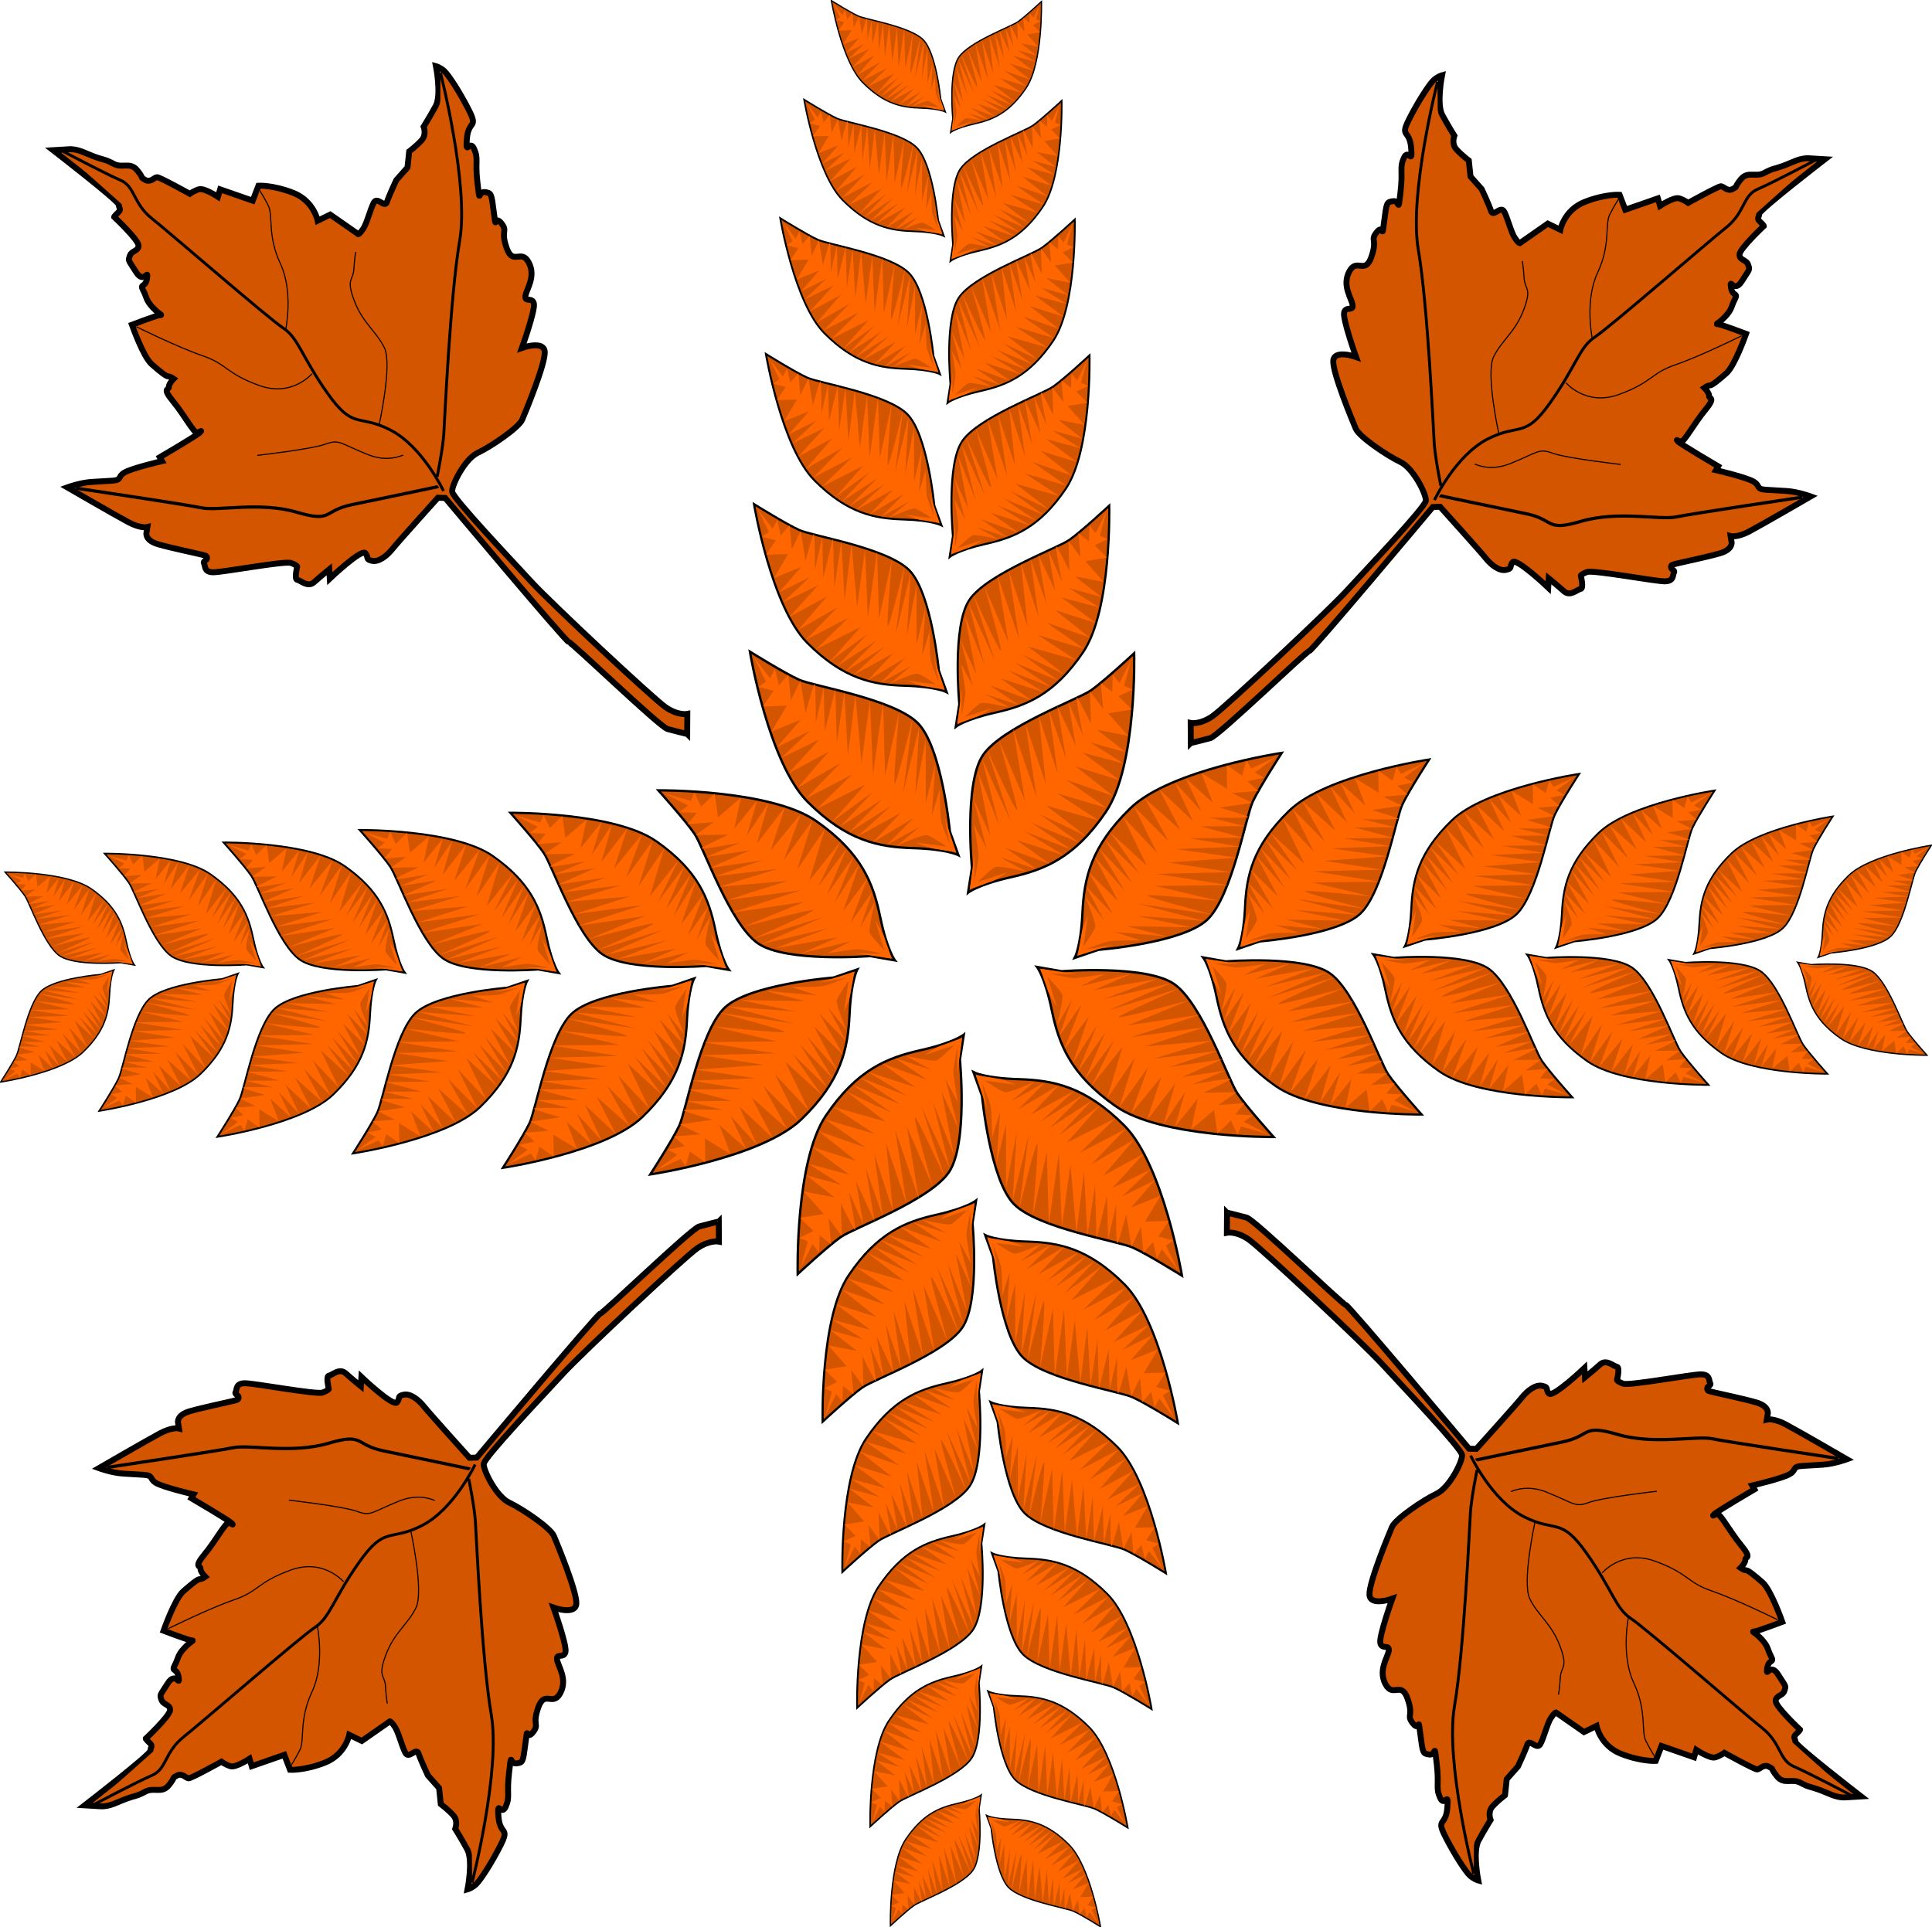 <svg xmlns="http://www.w3.org/2000/svg" viewBox="0 0 1195.3 1192.6"><path d="M587.676 514.573s-4.961-52.238-19.882-67.165c-14.921-14.929-64.359-22.715-73.37-26.76-9.017-4.044-30.468-17.42-30.468-17.42s11.487 68.717 35.733 92.976 44.145 27.995 65.287 28.622c21.143.628 27.983 4.361 27.983 4.361l-5.282-14.615z" stroke="#000" stroke-width="1.465" fill="#d45500"/><path d="M591.403 527.012l-7.146-21.456 3.416 17.102s-4.35-10.572-5.282-13.993c-.932-3.42-.928-20.21-.928-20.21l-4.979 16.166 2.185-32.025-5.914 24.562.01-39.8-6.538 34.512 2.499-42.286-9.96 41.04 5.919-46.326s-10.272 42.594-11.204 40.417c-.933-2.176 2.81-44.462 2.81-44.462l-8.717 39.797-1.232-45.397-6.23 44.773-1.854-46.019-5.296 38.865-3.72-42.288-4.674 37.622-2.166-39.49-4.672 31.404-.924-33.27-6.537 26.427-.614-27.361-4.98 22.074s.161-25.03-.772-24.097c-.933.933-5.446 17.877-5.446 17.877l-3.26-20.056-5.91 12.436-1.55-16.17-5.91 6.84-2.33-10.417-3.11 5.907-9.946-13.062 7.458 15.238-4.665 3.108 9.327 2.49-6.531 9.637 14.769-.462-9.488 16.01 18.191-7.302-14.773 16.942 20.368-10.1-17.727 16.785 23.634-11.498-19.284 21.138 25.034-13.519-19.283 22.382 26.588-15.385-21.304 21.916 28.454-14.762-21.927 21.293 30.009-15.073s-23.016 25.802-20.683 23.47c2.332-2.331 25.345-18.805 25.345-18.805l-20.37 21.605 26.277-17.25-20.682 20.671 26.278-16.627-21.148 19.272 27.054-14.918L539.79 521.4s25.966-15.695 25.344-15.073l-16.639 16.63 20.991-11.655-14.462 11.967s15.704-6.992 18.347-6.524c2.643.467 12.435 7.154 12.435 7.154l-19.276-2.492s8.86 3.578 10.88 3.734c2.022.156 13.681 2.49 13.992 1.87z" fill="#f60"/><path d="M601.34 537.03s-5.038-52.23 6.78-69.717c11.819-17.488 58.882-34.51 66.963-40.19 8.085-5.682 26.61-22.883 26.61-22.883s1.756 69.648-17.448 98.065-38.034 35.86-58.673 40.487c-20.64 4.626-26.648 9.59-26.648 9.59l2.414-15.352z" stroke="#000" stroke-width="1.465" fill="#d45500"/><path d="M600.034 549.951l2.946-22.422-.11 17.44s2.266-11.206 2.532-14.741c.267-3.535-2.923-20.02-2.923-20.02l7.956 14.929-8.22-31.03 10.466 22.995-7.56-39.075 12.966 32.645-10.474-41.044 17.564 38.405-14.6-44.363s18.166 39.873 18.668 37.559c.502-2.314-11.193-43.122-11.193-43.122l16.107 37.42-7.401-44.805 14.61 42.777-6.91-45.534 12.573 37.155-4.369-42.226 11.725 36.052-5.363-39.183 10.543 29.946-5.403-32.84 11.43 24.707-4.586-26.981 9.077 20.729s-4.906-24.545-3.813-23.806c1.093.738 8.738 16.52 8.738 16.52l-.604-20.31 8.162 11.088-1.545-16.17 7.1 5.594.31-10.67 4.175 5.21 7.289-14.71-4.433 16.375 5.17 2.167-8.686 4.214 8.241 8.223-14.588 2.347 12.352 13.92-19.246-3.719 17.719 13.832-21.915-6.053 20.59 13.119-25.386-6.807 22.943 17.097-27.144-8.526 23.18 18.318-29.025-10.062 25.075 17.477-30.738-9.097 25.568 16.747-32.323-9.106s27.491 20.967 24.76 19.12C669.277 515.809 643.557 504 643.557 504l24.1 17.348-29.074-11.952 24.228 16.373-28.955-11.341 24.42 14.91-29.393-9.514 20.762 14.827s-28.472-10.485-27.744-9.993l19.492 13.173-22.82-7.462 16.468 9.007s-16.745-3.886-19.25-2.926c-2.507.96-10.853 9.383-10.853 9.383l18.454-6.103s-8.021 5.193-9.976 5.73c-1.955.536-12.96 5.04-13.383 4.489z" fill="#f60"/><path d="M580.862 414.872s-4.586-48.29-18.38-62.091c-13.793-13.8-59.494-20.999-67.83-24.737-8.335-3.739-28.165-16.104-28.165-16.104s10.619 63.529 33.033 85.955c22.414 22.426 40.81 25.88 60.354 26.46 19.546.58 25.869 4.031 25.869 4.031l-4.883-13.51z" stroke="#000" stroke-width="1.354" fill="#d45500"/><path d="M584.308 426.372l-6.606-19.835 3.157 15.81s-4.021-9.774-4.883-12.936c-.861-3.163-.857-18.684-.857-18.684l-4.603 14.945 2.02-29.606-5.468 22.707.01-36.792-6.044 31.904 2.31-39.091-9.208 37.94 5.472-42.827s-9.496 39.376-10.358 37.364c-.862-2.012 2.598-41.103 2.598-41.103l-8.058 36.79-1.14-41.966-5.759 41.39-1.713-42.541-4.896 35.928-3.439-39.092-4.32 34.779-2.003-36.505-4.319 29.03-.854-30.756-6.043 24.43-.568-25.294-4.604 20.406s.15-23.138-.713-22.276c-.863.862-5.035 16.526-5.035 16.526l-3.013-18.54-5.464 11.496-1.434-14.947-5.462 6.322-2.154-9.63-2.875 5.46-9.195-12.074 6.895 14.086-4.313 2.873 8.623 2.302-6.039 8.91 13.653-.428-8.77 14.8 16.816-6.75-13.657 15.662 18.83-9.337-16.388 15.517 21.848-10.63-17.827 19.542 23.142-12.498-17.826 20.691 24.58-14.222-19.695 20.26 26.304-13.647-20.27 19.685 27.742-13.934s-21.277 23.852-19.12 21.696c2.156-2.155 23.43-17.383 23.43-17.383l-18.832 19.971 24.292-15.946-19.12 19.11 24.293-15.372-19.55 17.816 25.01-13.79-16.244 17.098s24.005-14.51 23.43-13.935l-15.382 15.374 19.404-10.773-13.368 11.062s14.517-6.463 16.96-6.031c2.443.432 11.496 6.614 11.496 6.614l-17.821-2.304s8.191 3.307 10.06 3.452c1.868.144 12.646 2.302 12.934 1.727z" fill="#f60"/><path d="M593.493 435.629s-4.657-48.284 6.268-64.45c10.925-16.167 54.431-31.903 61.907-37.155 7.475-5.252 24.6-21.154 24.6-21.154s1.623 64.39-16.13 90.66c-17.754 26.27-35.16 33.152-54.24 37.428-19.08 4.277-24.633 8.865-24.633 8.865l2.231-14.192z" stroke="#000" stroke-width="1.354" fill="#d45500"/><path d="M592.286 447.574l2.724-20.728-.102 16.121s2.095-10.359 2.34-13.627c.247-3.268-2.701-18.507-2.701-18.507l7.354 13.8-7.599-28.684 9.675 21.256-6.988-36.122 11.986 30.179-9.683-37.943 16.238 35.504-13.497-41.012s16.793 36.86 17.257 34.722c.468-2.139-10.341-39.865-10.341-39.865l14.89 34.594-6.842-41.42 13.505 39.545-6.387-42.094 11.622 34.347-4.038-39.034 10.839 33.328-4.958-36.222 9.747 27.683-4.995-30.36 10.566 22.842-4.24-24.944 8.392 19.163s-4.536-22.69-3.525-22.007c1.01.683 8.077 15.271 8.077 15.271l-.558-18.775 7.546 10.25-1.428-14.947 6.563 5.171.287-9.863 3.86 4.816 6.737-13.6-4.098 15.139 4.78 2.003-8.03 3.895 7.619 7.602-13.486 2.17 11.419 12.868-17.792-3.438 16.38 12.787-20.26-5.595 19.035 12.127-23.468-6.292 21.21 15.805-25.093-7.881 21.428 16.934-26.831-9.301 23.18 16.156-28.416-8.41 23.636 15.482-29.88-8.418s25.414 19.382 22.888 17.675c-2.526-1.707-26.303-12.623-26.303-12.623l22.28 16.037-26.877-11.05 22.397 15.137-26.767-10.485 22.575 13.784-27.173-8.796 19.193 13.707s-26.321-9.693-25.647-9.237l18.019 12.177-21.096-6.898 15.224 8.326s-15.48-3.592-17.797-2.705c-2.317.888-10.032 8.675-10.032 8.675l17.06-5.643s-7.415 4.802-9.222 5.298c-1.807.496-11.98 4.66-12.372 4.15z" fill="#f60"/><path d="M578.053 312.811s-4.178-43.985-16.741-56.555c-12.564-12.57-54.19-19.126-61.783-22.531-7.592-3.406-25.654-14.668-25.654-14.668s9.672 57.862 30.088 78.29c20.416 20.426 37.17 23.573 54.973 24.101 17.803.528 23.562 3.671 23.562 3.671l-4.447-12.306z" stroke="#000" stroke-width="1.233" fill="#d45500"/><path d="M581.191 323.284l-6.017-18.066 2.877 14.4s-3.663-8.902-4.448-11.783c-.785-2.88-.781-17.018-.781-17.018l-4.193 13.613 1.84-26.966-4.98 20.682.01-33.511-5.506 29.06 2.103-35.606-8.386 34.557 4.984-39.009s-8.65 35.866-9.434 34.033c-.785-1.833 2.366-37.438 2.366-37.438l-7.339 33.51-1.037-38.225-5.246 37.7-1.56-38.749-4.46 32.725-3.133-35.607-3.935 31.678-1.824-33.25-3.934 26.441-.778-28.013-5.504 22.252-.518-23.04-4.193 18.588s.136-21.075-.65-20.29c-.785.785-4.585 15.052-4.585 15.052l-2.745-16.887-4.977 10.47-1.305-13.614-4.976 5.759-1.961-8.771-2.62 4.974-8.375-10.999 6.28 12.83-3.927 2.618 7.853 2.096-5.5 8.115 12.436-.39-7.988 13.481 15.317-6.148-12.44 14.268 17.152-8.504-14.93 14.134 19.901-9.682-16.235 17.799 21.079-11.384-16.237 18.846 22.387-12.953-17.94 18.453 23.958-12.43-18.46 17.93 25.269-12.692s-19.38 21.725-17.416 19.762c1.964-1.963 21.342-15.834 21.342-15.834l-17.154 18.192 22.124-14.525-17.416 17.406 22.126-14.001-17.806 16.227 22.782-12.56-14.798 15.573s21.865-13.215 21.341-12.692l-14.01 14.004 17.674-9.814-12.177 10.077s13.223-5.888 15.448-5.494c2.226.393 10.471 6.024 10.471 6.024l-16.231-2.099s7.46 3.013 9.162 3.144c1.702.132 11.52 2.098 11.781 1.574z" fill="#f60"/><path d="M589.555 331.717s-4.241-43.979 5.71-58.704c9.95-14.725 49.577-29.058 56.387-33.842 6.808-4.783 22.406-19.267 22.406-19.267s1.479 58.646-14.691 82.576c-16.171 23.928-32.025 30.195-49.404 34.09-17.38 3.896-22.438 8.075-22.438 8.075l2.033-12.927z" stroke="#000" stroke-width="1.233" fill="#d45500"/><path d="M588.46 342.599l2.481-18.88-.092 14.685s1.908-9.436 2.132-12.413c.224-2.976-2.461-16.857-2.461-16.857l6.698 12.571-6.921-26.127 8.812 19.362-6.365-32.902 10.918 27.488-8.82-34.56 14.79 32.339-12.293-37.355s15.295 33.574 15.718 31.625c.423-1.948-9.425-36.309-9.425-36.309l13.562 31.509-6.232-37.727 12.302 36.02-5.818-38.341 10.586 31.285-3.678-35.555 9.872 30.356-4.516-32.993 8.878 25.216-4.55-27.653 9.625 20.805-3.862-22.72 7.644 17.455s-4.132-20.667-3.212-20.046c.92.622 7.358 13.91 7.358 13.91l-.509-17.101 6.873 9.337-1.3-13.615 5.977 4.71.262-8.984 3.516 4.387 6.136-12.388-3.732 13.789 4.353 1.824-7.313 3.549 6.939 6.924-12.284 1.976 10.4 11.721-16.205-3.131 14.92 11.646-18.453-5.097 17.337 11.046-21.376-5.732 19.319 14.396-22.855-7.178 19.517 15.424-24.44-8.472 21.114 14.715-25.881-7.66 21.527 14.102-27.216-7.668s23.148 17.655 20.848 16.1c-2.301-1.555-23.957-11.498-23.957-11.498l20.292 14.607-24.48-10.064 20.4 13.787-24.38-9.55 20.561 12.555-24.75-8.012 17.482 12.485s-23.974-8.829-23.36-8.414l16.411 11.092-19.215-6.283 13.868 7.584s-14.1-3.272-16.21-2.464c-2.11.808-9.138 7.901-9.138 7.901l15.538-5.14s-6.753 4.374-8.4 4.825c-1.645.452-10.911 4.245-11.268 3.78z" fill="#f60"/><path d="M577.552 220.369s-3.802-40.038-15.238-51.48-49.327-17.41-56.239-20.51c-6.91-3.1-23.35-13.352-23.35-13.352s8.803 52.67 27.387 71.264c18.584 18.594 33.836 21.457 50.04 21.938 16.206.481 21.448 3.343 21.448 3.343l-4.048-11.202z" stroke="#000" stroke-width="1.122" fill="#d45500"/><path d="M580.409 229.902l-5.477-16.445 2.618 13.108s-3.335-8.103-4.049-10.725c-.714-2.622-.71-15.491-.71-15.491l-3.817 12.391 1.675-24.546-4.533 18.826.007-30.504-5.011 26.451 1.915-32.41-7.635 31.456 4.538-35.508s-7.873 32.647-8.588 30.978c-.714-1.668 2.154-34.078 2.154-34.078l-6.681 30.502-.944-34.794-4.776 34.316-1.42-35.27-4.06 29.788-2.85-32.411-3.583 28.835-1.66-30.266-3.581 24.069-.708-25.5-5.01 20.255-.471-20.972-3.818 16.92s.125-19.185-.59-18.47c-.716.715-4.175 13.702-4.175 13.702l-2.498-15.372-4.53 9.531-1.189-12.392-4.53 5.242-1.785-7.984-2.384 4.527-7.624-10.011 5.717 11.679-3.576 2.382 7.15 1.908-5.007 7.387 11.32-.355-7.272 12.272 13.943-5.597-11.323 12.985 15.612-7.74-13.588 12.864 18.114-8.813-14.78 16.202 19.188-10.362-14.78 17.155 20.379-11.791-16.33 16.797 21.81-11.314-16.806 16.32 23-11.552s-17.64 19.775-15.853 17.989c1.788-1.787 19.427-14.413 19.427-14.413L525.36 218.21l20.14-13.22-15.851 15.843 20.14-12.745-16.209 14.771 20.737-11.433-13.468 14.176s19.902-12.03 19.425-11.554l-12.753 12.747 16.089-8.933-11.085 9.173s12.037-5.36 14.062-5.001c2.026.358 9.531 5.483 9.531 5.483l-14.775-1.91s6.791 2.742 8.34 2.862c1.55.12 10.486 1.91 10.724 1.433z" fill="#f60"/><path d="M588.022 237.58s-3.861-40.032 5.197-53.436 45.129-26.45 51.327-30.804c6.197-4.355 20.395-17.54 20.395-17.54s1.346 53.384-13.374 75.166c-14.72 21.781-29.15 27.486-44.97 31.032-15.82 3.546-20.424 7.35-20.424 7.35l1.85-11.767z" stroke="#000" stroke-width="1.122" fill="#d45500"/><path d="M587.026 247.482l2.258-17.185-.084 13.367s1.737-8.59 1.94-11.299c.205-2.71-2.24-15.344-2.24-15.344l6.098 11.442-6.3-23.782 8.021 17.624-5.794-29.95 9.938 25.021-8.028-31.458 13.463 29.436-11.19-34.003s13.922 30.562 14.307 28.788c.385-1.774-8.578-33.052-8.578-33.052l12.345 28.682-5.673-34.341 11.198 32.787-5.295-34.9 9.635 28.478-3.348-32.364 8.987 27.632-4.111-30.032 8.081 22.953-4.141-25.171 8.76 18.937-3.515-20.68 6.958 15.888s-3.761-18.813-2.923-18.247c.837.566 6.697 12.662 6.697 12.662l-.463-15.567 6.256 8.5-1.183-12.394 5.441 4.288.239-8.178 3.2 3.993 5.586-11.276-3.398 12.551 3.962 1.661-6.657 3.23 6.317 6.303-11.182 1.799 9.468 10.67-14.751-2.851 13.58 10.601-16.796-4.639 15.78 10.055-19.457-5.218 17.585 13.105-20.804-6.535 17.766 14.04-22.246-7.711 19.218 13.395-23.558-6.972 19.596 12.836-24.774-6.98s21.071 16.07 18.977 14.655c-2.094-1.415-21.808-10.466-21.808-10.466l18.472 13.296-22.283-9.16 18.57 12.548-22.194-8.693 18.717 11.429-22.529-7.293 15.913 11.364s-21.823-8.036-21.264-7.659l14.94 10.096-17.492-5.718 12.623 6.903s-12.834-2.978-14.755-2.243c-1.92.736-8.318 7.192-8.318 7.192l14.145-4.678s-6.148 3.98-7.646 4.392c-1.498.411-9.933 3.863-10.257 3.44z" fill="#f60"/><path d="M580.43 136.28s-3.325-35.015-13.326-45.021-43.138-15.226-49.182-17.937c-6.043-2.71-20.421-11.676-20.421-11.676s7.699 46.061 23.951 62.322 29.59 18.764 43.762 19.185c14.173.42 18.757 2.923 18.757 2.923l-3.54-9.796z" stroke="#000" stroke-width=".982" fill="#d45500"/><path d="M582.927 144.618l-4.79-14.382 2.29 11.463s-2.916-7.087-3.54-9.38c-.626-2.292-.623-13.547-.623-13.547l-3.337 10.837 1.464-21.466-3.963 16.464.006-26.677-4.382 23.133 1.675-28.344-6.677 27.509 3.968-31.053s-6.885 28.551-7.51 27.092c-.625-1.459 1.883-29.802 1.883-29.802l-5.842 26.675-.826-30.429-4.176 30.01-1.243-30.845-3.55 26.051-2.493-28.345-3.133 25.217-1.452-26.469-3.132 21.05-.62-22.301-4.38 17.714-.413-18.341-3.338 14.796s.108-16.777-.517-16.152c-.626.625-3.65 11.983-3.65 11.983l-2.185-13.443-3.962 8.335-1.04-10.838-3.96 4.584-1.562-6.982-2.085 3.96-6.668-8.756 5 10.214-3.127 2.083 6.252 1.67-4.378 6.459 9.9-.31-6.36 10.731 12.194-4.894-9.903 11.356 13.653-6.77-11.882 11.25 15.841-7.707-12.925 14.17 16.78-9.062-12.926 15.002 17.822-10.312-14.28 14.69 19.072-9.895-14.697 14.272 20.115-10.103s-15.428 17.295-13.864 15.732c1.564-1.563 16.99-12.604 16.99-12.604l-13.656 14.481L552.4 122.83l-13.863 13.856 17.614-11.146-14.176 12.918 18.135-9.999-11.779 12.398s17.406-10.52 16.988-10.103L554.165 141.9l14.07-7.812-9.693 8.021s10.526-4.686 12.298-4.373c1.771.313 8.335 4.796 8.335 4.796l-12.922-1.671s5.94 2.398 7.294 2.503c1.355.104 9.17 1.67 9.378 1.253z" fill="#f60"/><path d="M589.583 151.334s-3.376-35.01 4.545-46.731 39.467-23.132 44.887-26.94c5.419-3.808 17.836-15.338 17.836-15.338s1.177 46.686-11.696 65.734-25.493 24.037-39.328 27.138c-13.835 3.101-17.862 6.427-17.862 6.427l1.618-10.29z" stroke="#000" stroke-width=".982" fill="#d45500"/><path d="M588.714 159.994l1.975-15.029-.074 11.69s1.519-7.512 1.697-9.882c.179-2.37-1.959-13.418-1.959-13.418l5.332 10.007-5.51-20.8 7.016 15.414-5.067-26.191 8.69 21.881-7.02-27.511 11.773 25.743-9.786-29.737s12.176 26.727 12.513 25.176c.337-1.55-7.503-28.904-7.503-28.904l10.797 25.083-4.961-30.033 9.793 28.673-4.632-30.521 8.427 24.905-2.928-28.304 7.86 24.165-3.595-26.263 7.067 20.073-3.622-22.014 7.662 16.561-3.074-18.086 6.084 13.895s-3.289-16.452-2.556-15.957c.733.495 5.857 11.073 5.857 11.073l-.405-13.614 5.471 7.433-1.035-10.839 4.759 3.75.209-7.152 2.798 3.492 4.885-9.86-2.971 10.976 3.465 1.452-5.822 2.825 5.524 5.512-9.779 1.573 8.28 9.33-12.901-2.492 11.877 9.271-14.69-4.057 13.802 8.793-17.017-4.563 15.379 11.46-18.194-5.714 15.537 12.278-19.455-6.744 16.807 11.714-20.603-6.097 17.138 11.225-21.666-6.104s18.428 14.054 16.596 12.817c-1.832-1.238-19.072-9.153-19.072-9.153l16.154 11.628-19.487-8.012 16.24 10.975-19.409-7.602 16.369 9.995-19.702-6.378 13.916 9.939s-19.085-7.028-18.596-6.698l13.065 8.83-15.296-5.002 11.038 6.037s-11.224-2.605-12.904-1.961c-1.68.643-7.274 6.29-7.274 6.29l12.37-4.092s-5.376 3.482-6.686 3.841c-1.31.36-8.687 3.38-8.97 3.01z" fill="#f60"/><path d="M582.005 61.272s-2.712-28.557-10.869-36.717-35.181-12.418-40.11-14.628C526.099 7.716 514.373.404 514.373.404s6.28 37.565 19.533 50.826 24.132 15.304 35.69 15.647c11.558.343 15.297 2.384 15.297 2.384l-2.887-7.99z" stroke="#000" stroke-width=".801" fill="#d45500"/><path d="M584.044 68.072l-3.906-11.729 1.867 9.349s-2.378-5.78-2.888-7.65c-.509-1.87-.507-11.048-.507-11.048l-2.722 8.838 1.195-17.507-3.233 13.427.006-21.757-3.575 18.866 1.366-23.115-5.445 22.434 3.236-25.325s-5.615 23.285-6.124 22.095c-.51-1.19 1.536-24.305 1.536-24.305L560.085 42.4l-.674-24.817-3.406 24.475-1.013-25.156-2.895 21.246-2.033-23.116-2.555 20.566-1.185-21.587-2.554 17.167-.505-18.188-3.573 14.447-.336-14.957-2.723 12.067s.089-13.683-.421-13.173c-.51.51-2.977 9.773-2.977 9.773l-1.782-10.964-3.231 6.798-.848-8.839-3.23 3.739-1.274-5.695-1.7 3.23-5.437-7.14 4.077 8.329-2.55 1.699 5.099 1.361-3.571 5.268 8.073-.253-5.186 8.753 9.944-3.992-8.076 9.261 11.135-5.521-9.69 9.176 12.919-6.286-10.541 11.555 13.684-7.39-10.541 12.235 14.534-8.41-11.646 11.98 15.555-8.07-11.986 11.64 16.404-8.238s-12.582 14.104-11.306 12.83c1.275-1.275 13.855-10.28 13.855-10.28l-11.136 11.81 14.364-9.43-11.306 11.3 14.365-9.09-11.561 10.536 14.79-8.155-9.606 10.11s14.194-8.58 13.855-8.239l-9.096 9.091 11.475-6.37-7.906 6.541s8.585-3.822 10.03-3.567c1.444.256 6.797 3.911 6.797 3.911l-10.537-1.362s4.843 1.956 5.948 2.041c1.105.085 7.478 1.362 7.649 1.022z" fill="#f60"/><path d="M589.47 73.55s-2.753-28.552 3.708-38.112 32.187-18.865 36.606-21.97C634.204 10.362 644.33.959 644.33.959s.96 38.074-9.538 53.609-20.79 19.603-32.074 22.133c-11.283 2.529-14.567 5.241-14.567 5.241l1.32-8.392z" stroke="#000" stroke-width=".801" fill="#d45500"/><path d="M588.758 80.61l1.61-12.258-.06 9.533s1.24-6.126 1.385-8.058c.145-1.933-1.598-10.944-1.598-10.944l4.349 8.16-4.494-16.961 5.721 12.57-4.132-21.361 7.088 17.845L592.9 36.7l9.602 20.994-7.981-24.251s9.93 21.797 10.204 20.532c.275-1.265-6.118-23.573-6.118-23.573l8.805 20.456-4.047-24.494 7.987 23.385-3.777-24.891 6.873 20.31-2.388-23.082 6.41 19.708-2.933-21.42 5.764 16.371-2.954-17.953 6.249 13.507-2.507-14.75 4.962 11.332s-2.682-13.418-2.085-13.014c.598.404 4.777 9.03 4.777 9.03l-.33-11.102 4.462 6.062-.845-8.84 3.881 3.059.17-5.833 2.283 2.848 3.984-8.042-2.423 8.952 2.826 1.185-4.748 2.303 4.505 4.495-7.975 1.283 6.752 7.61-10.52-2.033 9.685 7.561-11.98-3.309 11.256 7.171-13.877-3.72 12.541 9.346-14.838-4.66 12.67 10.013-15.865-5.5 13.707 9.553-16.803-4.973 13.976 9.155-17.67-4.978s15.03 11.462 13.536 10.453c-1.494-1.01-15.554-7.465-15.554-7.465l13.175 9.484-15.893-6.534 13.244 8.95-15.828-6.2 13.35 8.151-16.068-5.201 11.349 8.105s-15.565-5.732-15.166-5.462l10.655 7.2-12.475-4.078 9.002 4.924s-9.154-2.125-10.523-1.6c-1.37.525-5.933 5.13-5.933 5.13l10.088-3.337s-4.384 2.84-5.453 3.132c-1.069.294-7.084 2.756-7.316 2.454z" fill="#f60"/><g><path d="M679.578 587.732s52.313-4.085 67.489-18.753c15.176-14.668 23.79-63.968 27.985-72.91 4.195-8.947 17.928-30.171 17.928-30.171s-68.899 10.332-93.56 34.168-28.732 43.67-29.713 64.798c-.982 21.13-4.83 27.905-4.83 27.905l14.702-5.036z" stroke="#000" stroke-width="1.465" fill="#d45500"/><path d="M667.078 591.25l21.573-6.785-17.157 3.129s10.644-4.172 14.08-5.047c3.435-.874 20.223-.588 20.223-.588l-16.08-5.25 31.983 2.721-24.46-6.324 39.794.677-34.397-7.116 42.238 3.207-40.867-10.647 46.22 6.696s-42.416-10.985-40.223-11.88c2.192-.896 44.408 3.555 44.408 3.555l-39.644-9.383 45.41-.47-44.661-6.98 46.042-1.082-38.77-5.947 42.344-3.01-37.538-5.305 39.52-1.503-31.32-5.198 33.28-.366-26.314-6.979 27.368-.156-21.988-5.35s25.024.582 24.107-.367c-.917-.948-17.783-5.744-17.783-5.744l20.107-2.923-12.334-6.119 16.192-1.279-6.739-6.023 10.455-2.154-5.854-3.21 13.226-9.726-15.36 7.202-3.03-4.716-2.646 9.284-9.526-6.692.215 14.774-15.849-9.754 6.996 18.31-16.692-15.055 9.757 20.535-16.486-18.006 11.1 23.823-20.81-19.635 13.097 25.257-22.056-19.656 14.937 26.843-21.555-21.67 14.283 28.698-20.922-22.28 14.567 30.257s-25.412-23.445-23.12-21.074c2.292 2.371 18.377 25.657 18.377 25.657l-21.26-20.73 16.807 26.563-20.321-21.025 16.184 26.552-18.915-21.468 14.462 27.3-18.198-17.88s15.257 26.227 14.646 25.594l-16.349-16.915 11.301 21.183-11.723-14.66s6.728 15.818 6.217 18.453c-.512 2.635-7.363 12.314-7.363 12.314l2.816-19.232s-3.726 8.799-3.916 10.817c-.19 2.018-2.72 13.636-2.104 13.958z" fill="#f60"/><path d="M656.895 601.017s52.307-4.16 69.593 7.949c17.287 12.11 33.518 59.451 39.062 67.626 5.545 8.18 22.434 26.99 22.434 26.99s-69.667.588-97.759-19.09-35.217-38.628-39.497-59.342c-4.28-20.715-9.141-26.805-9.141-26.805l15.309 2.671z" stroke="#000" stroke-width="1.465" fill="#d45500"/><path d="M643.998 599.495l22.37 3.322-17.436-.402s11.166 2.453 14.696 2.779c3.53.325 20.066-2.587 20.066-2.587l-15.06 7.704 31.163-7.699-23.166 10.08 39.195-6.904-32.857 12.417 41.213-9.785-38.694 16.918 44.601-13.854s-40.171 17.494-37.866 18.035c2.306.541 43.304-10.468 43.304-10.468l-37.686 15.477 44.924-6.649-43.017 13.89 45.644-6.144-37.36 11.947 42.292-3.66-36.242 11.119 39.267-4.706-30.12 10.04 32.928-4.852-24.896 11.015 27.054-4.134-20.878 8.729s24.623-4.495 23.866-3.414c-.756 1.08-16.663 8.46-16.663 8.46l20.317-.264-11.224 7.975 16.193-1.273-5.712 7.004 10.663.49-5.279 4.087 14.587 7.534-16.3-4.707-2.252 5.133-4.068-8.755-8.36 8.102-2.103-14.626-14.125 12.117 4.041-19.18-14.127 17.484 6.42-21.81-13.462 20.367 7.232-25.268-17.48 22.653 8.98-26.997-18.704 22.868 10.547-28.85-17.894 24.777 9.61-30.58-17.173 25.283 9.647-32.166s-21.425 27.136-19.532 24.435c1.892-2.7 14.13-28.219 14.13-28.219l-17.75 23.805 12.439-28.868-16.777 23.95 11.825-28.76-15.318 24.165 10.006-29.229-15.173 20.51s10.96-28.292 10.456-27.572l-13.497 19.268 7.843-22.692-9.281 16.316s4.166-16.677 3.248-19.2c-.917-2.521-9.2-11.008-9.2-11.008l5.794 18.554s-5.059-8.107-5.563-10.07c-.503-1.963-4.822-13.042-4.264-13.456z" fill="#f60"/><path d="M779.378 582.591s48.36-3.776 62.39-17.336c14.03-13.56 21.993-59.134 25.87-67.406 3.879-8.271 16.574-27.89 16.574-27.89s-63.697 9.552-86.496 31.587c-22.798 22.035-26.56 40.37-27.468 59.901-.907 19.533-4.464 25.797-4.464 25.797l13.591-4.656z" stroke="#000" stroke-width="1.354" fill="#d45500"/><path d="M767.823 585.843l19.942-6.272-15.86 2.892s9.84-3.857 13.016-4.666c3.176-.808 18.695-.544 18.695-.544l-14.865-4.852 29.567 2.515-22.611-5.847 36.786.627-31.798-6.579 39.046 2.965-37.78-9.842 42.73 6.189s-39.212-10.155-37.186-10.983c2.027-.827 41.053 3.286 41.053 3.286l-36.65-8.673 41.98-.435-41.287-6.453 42.563-1-35.84-5.497 39.144-2.783-34.702-4.903 36.533-1.39-28.953-4.805 30.766-.339-24.326-6.451 25.3-.144-20.326-4.946s23.133.538 22.285-.34c-.847-.876-16.44-5.31-16.44-5.31l18.59-2.702-11.404-5.656 14.97-1.183-6.23-5.568 9.664-1.991-5.412-2.967 12.227-8.991-14.2 6.658-2.8-4.36-2.446 8.582-8.806-6.187.198 13.659-14.651-9.018 6.467 16.927-15.43-13.918 9.02 18.984-15.24-16.646 10.261 22.023-19.24-18.151 12.109 23.348-20.39-18.17 13.808 24.814-19.926-20.032 13.203 26.53-19.341-20.597 13.466 27.97s-23.491-21.673-21.372-19.48c2.118 2.192 16.988 23.718 16.988 23.718l-19.653-19.165 15.537 24.557-18.786-19.437 14.962 24.546-17.486-19.846 13.369 25.238-16.823-16.528s14.105 24.244 13.54 23.66l-15.115-15.638 10.447 19.582-10.837-13.552s6.22 14.624 5.747 17.06c-.473 2.435-6.806 11.382-6.806 11.382l2.602-17.78s-3.444 8.135-3.62 10.001c-.175 1.866-2.514 12.606-1.944 12.904z" fill="#f60"/><path d="M758.413 594.872s48.355-3.847 64.336 7.347c15.98 11.195 30.985 54.959 36.11 62.522 5.126 7.56 20.739 24.95 20.739 24.95s-64.407.544-90.376-17.648c-25.969-18.19-32.557-35.71-36.513-54.858-3.957-19.15-8.45-24.78-8.45-24.78l14.151 2.47z" stroke="#000" stroke-width="1.354" fill="#d45500"/><path d="M746.49 593.465l20.68 3.07-16.118-.371s10.322 2.268 13.586 2.569c3.263.3 18.55-2.392 18.55-2.392l-13.922 7.122 28.808-7.117-21.416 9.317 36.234-6.381-30.375 11.478 38.1-9.045-35.771 15.64 41.231-12.807s-37.136 16.172-35.005 16.672c2.13.504 40.032-9.672 40.032-9.672l-34.838 14.308 41.528-6.146-39.766 12.84 42.195-5.68-34.537 11.044 39.097-3.383-33.505 10.278 36.3-4.35-27.843 9.282 30.438-4.486-23.014 10.183 25.01-3.821-19.3 8.069s22.763-4.155 22.063-3.156c-.7.998-15.405 7.82-15.405 7.82l18.782-.243-10.375 7.373 14.969-1.178-5.28 6.476 9.856.452-4.88 3.778 13.485 6.965-15.067-4.351-2.083 4.745-3.76-8.094-7.729 7.49-1.944-13.52-13.057 11.202 3.736-17.732-13.06 16.163 5.934-20.162-12.444 18.828 6.684-23.359-16.158 20.941 8.3-24.956-17.29 21.14 9.75-26.67-16.543 22.905 8.885-28.27-15.876 23.372 8.918-29.735s-19.806 25.086-18.057 22.59c1.75-2.498 13.063-26.088 13.063-26.088l-16.408 22.007 11.498-26.687-15.51 22.14 10.933-26.587-14.16 22.34 9.25-27.021-14.027 18.96s10.133-26.155 9.666-25.489l-12.478 17.813 7.25-20.978-8.58 15.083s3.852-15.418 3.003-17.749c-.848-2.331-8.505-10.176-8.505-10.176l5.356 17.152s-4.676-7.494-5.142-9.31c-.466-1.815-4.458-12.056-3.942-12.44z" fill="#f60"/><path d="M881.47 581.493s44.05-3.44 56.829-15.79c12.778-12.351 20.031-53.861 23.563-61.397 3.532-7.533 15.096-25.403 15.096-25.403s-58.016 8.7-78.783 28.77c-20.766 20.071-24.192 36.77-25.019 54.562-.827 17.791-4.066 23.496-4.066 23.496l12.38-4.24z" stroke="#000" stroke-width="1.233" fill="#d45500"/><path d="M870.947 584.455l18.165-5.713-14.447 2.635s8.963-3.514 11.856-4.25c2.893-.736 17.028-.495 17.028-.495l-13.54-4.42 26.93 2.291-20.595-5.326 33.507.57-28.963-5.991 35.565 2.7-34.411-8.965 38.918 5.638s-35.715-9.25-33.869-10.003c1.846-.754 37.393 2.993 37.393 2.993l-33.382-7.9 38.236-.396-37.605-5.877 38.768-.91-32.645-5.008 35.654-2.535-31.607-4.466 33.276-1.266-26.372-4.377 28.023-.308-22.157-5.876 23.045-.132-18.515-4.504s21.07.49 20.299-.31c-.772-.798-14.974-4.837-14.974-4.837l16.931-2.46-10.386-5.152 13.634-1.078-5.674-5.071 8.803-1.814-4.93-2.703 11.138-8.189-12.934 6.064-2.55-3.97-2.229 7.816-8.021-5.635.18 12.44-13.344-8.212 5.89 15.418-14.057-12.677 8.215 17.292-13.881-15.165 9.346 20.06-17.523-16.531 11.028 21.267-18.57-16.55 12.575 22.6-18.15-18.247 12.027 24.163-17.617-18.758 12.266 25.478s-21.397-19.74-19.467-17.744c1.93 1.997 15.474 21.603 15.474 21.603L884.8 524.207l14.151 22.364-17.111-17.705 13.628 22.357-15.927-18.075 12.177 22.989-15.323-15.057s12.847 22.083 12.332 21.55l-13.766-14.243 9.516 17.837-9.871-12.344s5.664 13.32 5.234 15.538c-.43 2.218-6.2 10.368-6.2 10.368l2.371-16.194s-3.137 7.41-3.297 9.108c-.16 1.7-2.29 11.482-1.771 11.753z" fill="#f60"/><path d="M862.375 592.677s44.044-3.504 58.6 6.693c14.556 10.196 28.222 50.057 32.891 56.946 4.669 6.887 18.89 22.725 18.89 22.725s-58.663.496-82.318-16.073c-23.654-16.57-29.654-32.526-33.258-49.968-3.603-17.442-7.696-22.57-7.696-22.57l12.89 2.25z" stroke="#000" stroke-width="1.233" fill="#d45500"/><path d="M851.513 591.4l18.835 2.797-14.68-.339s9.402 2.066 12.375 2.34c2.972.274 16.895-2.178 16.895-2.178l-12.68 6.486 26.238-6.482-19.506 8.487 33.003-5.813-27.667 10.455 34.703-8.238-32.581 14.245 37.554-11.665s-33.825 14.73-31.884 15.185c1.942.456 36.462-8.814 36.462-8.814l-31.731 13.032 37.826-5.6-36.22 11.697 38.432-5.174-31.458 10.06 35.611-3.082-30.517 9.362 33.063-3.962-25.36 8.454 27.725-4.086-20.963 9.275 22.78-3.48-17.58 7.349s20.734-3.785 20.097-2.875c-.637.91-14.03 7.123-14.03 7.123l17.106-.221-9.45 6.715 13.634-1.072-4.81 5.898 8.979.412-4.445 3.441 12.282 6.344-13.724-3.963-1.897 4.322-3.425-7.372-7.04 6.822-1.77-12.315-11.893 10.203 3.403-16.151-11.895 14.722 5.405-18.364-11.334 17.148 6.089-21.276-14.718 19.074 7.56-22.73-15.748 19.255 8.88-24.293-15.067 20.863 8.092-25.75-14.46 21.289 8.123-27.084s-18.04 22.849-16.447 20.575c1.593-2.275 11.898-23.761 11.898-23.761l-14.945 20.044 10.473-24.307-14.127 20.165 9.957-24.217-12.897 20.349 8.425-24.612-12.776 17.27s9.23-23.823 8.804-23.216l-11.365 16.224 6.604-19.107-7.815 13.738s3.508-14.043 2.735-16.166c-.773-2.124-7.747-9.27-7.747-9.27l4.879 15.623s-4.26-6.826-4.684-8.48c-.424-1.653-4.06-10.98-3.59-11.33z" fill="#f60"/><path d="M973.908 582.542s40.096-3.13 51.728-14.373 18.234-49.028 21.45-55.886c3.215-6.858 13.74-23.124 13.74-23.124s-52.808 7.92-71.712 26.19c-18.902 18.269-22.021 33.47-22.774 49.665-.752 16.194-3.701 21.388-3.701 21.388l11.268-3.86z" stroke="#000" stroke-width="1.122" fill="#d45500"/><path d="M964.328 585.238l16.535-5.2-13.15 2.398s8.158-3.198 10.791-3.868c2.633-.67 15.5-.452 15.5-.452l-12.325-4.023 24.514 2.086-18.747-4.848 30.5.52-26.364-5.455 32.374 2.458-31.323-8.16 35.426 5.131s-32.51-8.419-30.83-9.105c1.68-.687 34.038 2.724 34.038 2.724l-30.386-7.19 34.805-.362-34.232-5.35 35.29-.829-29.716-4.558 32.454-2.307-28.77-4.065L1041 533.63l-24.005-3.984 25.508-.28-20.169-5.35 20.977-.119-16.853-4.1s19.18.446 18.477-.281c-.703-.727-13.63-4.403-13.63-4.403l15.411-2.24-9.454-4.69 12.41-.98-5.164-4.617 8.013-1.652-4.487-2.46 10.137-7.454-11.773 5.52-2.322-3.615-2.027 7.116-7.302-5.13.165 11.324-12.148-7.476 5.362 14.035-12.793-11.54 7.478 15.74-12.636-13.801 8.509 18.259-15.952-15.05 10.039 19.359-16.905-15.066 11.448 20.574-16.521-16.608 10.947 21.995-16.036-17.077 11.165 23.19s-19.477-17.969-17.72-16.151c1.756 1.817 14.085 19.665 14.085 19.665l-16.295-15.89 12.882 20.36-15.576-16.115 12.405 20.352-14.497-16.455 11.084 20.925-13.948-13.704s11.695 20.101 11.226 19.617l-12.53-12.966 8.661 16.237-8.985-11.237s5.156 12.124 4.764 14.144c-.392 2.02-5.642 9.438-5.642 9.438l2.157-14.741s-2.855 6.744-3.001 8.29c-.145 1.547-2.085 10.453-1.612 10.699z" fill="#f60"/><path d="M956.524 592.722s40.09-3.19 53.34 6.092 25.69 45.566 29.94 51.836c4.25 6.268 17.194 20.685 17.194 20.685s-53.397.451-74.93-14.631c-21.53-15.083-26.992-29.608-30.273-45.484-3.28-15.877-7.006-20.545-7.006-20.545l11.734 2.048z" stroke="#000" stroke-width="1.122" fill="#d45500"/><path d="M946.64 591.56l17.145 2.546-13.363-.309s8.558 1.88 11.264 2.13c2.705.25 15.38-1.982 15.38-1.982l-11.544 5.904 23.885-5.9-17.756 7.725 30.042-5.291-25.184 9.517 31.589-7.5-29.658 12.968 34.185-10.619s-30.79 13.408-29.023 13.823c1.767.415 33.19-8.023 33.19-8.023l-28.884 11.862 34.432-5.096-32.97 10.647 34.983-4.71-28.635 9.157 32.415-2.805-27.779 8.522 30.097-3.607-23.085 7.695 25.237-3.719-19.082 8.443 20.737-3.168-16.003 6.69s18.873-3.445 18.293-2.617c-.58.828-12.772 6.484-12.772 6.484l15.573-.202-8.603 6.113 12.41-.976-4.377 5.369 8.172.375-4.046 3.133 11.18 5.774-12.492-3.607-1.727 3.934-3.118-6.71-6.407 6.21-1.612-11.21-10.826 9.287 3.097-14.702-10.827 13.401 4.92-16.716-10.318 15.61 5.543-19.367-13.397 17.363 6.882-20.692-14.336 17.528 8.083-22.114-13.715 18.992 7.366-23.439-13.163 19.378 7.394-24.653s-16.42 20.799-14.97 18.729c1.45-2.07 10.83-21.63 10.83-21.63l-13.604 18.247 9.533-22.127-12.859 18.357 9.064-22.044-11.74 18.522 7.669-22.403-11.63 15.72s8.402-21.685 8.015-21.133l-10.345 14.768 6.011-17.392-7.114 12.505s3.193-12.782 2.49-14.715c-.704-1.933-7.052-8.438-7.052-8.438l4.44 14.221s-3.876-6.213-4.262-7.718c-.386-1.505-3.697-9.996-3.269-10.313z" fill="#f60"/><path d="M1057.936 586.83s35.065-2.738 45.238-12.57 15.947-42.877 18.758-48.874c2.812-5.997 12.017-20.223 12.017-20.223s-46.183 6.926-62.714 22.904-19.258 29.27-19.916 43.434c-.658 14.163-3.237 18.705-3.237 18.705l9.854-3.376z" stroke="#000" stroke-width=".982" fill="#d45500"/><path d="M1049.558 589.186l14.46-4.548-11.5 2.097s7.135-2.797 9.438-3.383c2.302-.586 13.555-.394 13.555-.394l-10.78-3.519 21.439 1.824-16.395-4.24 26.673.455-23.056-4.77 28.312 2.15-27.393-7.137 30.981 4.488s-28.431-7.363-26.962-7.963c1.47-.6 29.767 2.383 29.767 2.383l-26.574-6.29 30.438-.315-29.936-4.678 30.862-.725-25.987-3.987 28.382-2.018-25.16-3.555 26.488-1.008-20.993-3.484 22.308-.246-17.638-4.677 18.345-.105-14.738-3.586s16.773.39 16.158-.246c-.614-.636-11.92-3.85-11.92-3.85l13.478-1.96-8.268-4.101 10.854-.858-4.517-4.037 7.007-1.444-3.923-2.151 8.865-6.52-10.296 4.828-2.03-3.161-1.774 6.223-6.385-4.486.144 9.903-10.623-6.538 4.689 12.274-11.188-10.091 6.54 13.764-11.05-12.07 7.44 15.969-13.95-13.161 8.78 16.929-14.784-13.175 10.011 17.992-14.448-14.524 9.574 19.235-14.024-14.934 9.764 20.28s-17.033-15.714-15.497-14.124c1.537 1.59 12.318 17.197 12.318 17.197l-14.25-13.895 11.265 17.805-13.621-14.093 10.848 17.797-12.678-14.39 9.693 18.3-12.198-11.985s10.227 17.58 9.817 17.155l-10.959-11.338 7.575 14.199-7.858-9.826s4.51 10.603 4.167 12.369c-.343 1.766-4.935 8.253-4.935 8.253l1.887-12.891s-2.497 5.898-2.624 7.25c-.128 1.353-1.824 9.14-1.41 9.356z" fill="#f60"/><path d="M1042.73 595.729s35.061-2.79 46.649 5.328 22.467 39.848 26.183 45.33c3.717 5.483 15.037 18.091 15.037 18.091s-46.699.395-65.528-12.795-23.606-25.893-26.475-39.778c-2.869-13.885-6.127-17.967-6.127-17.967l10.261 1.79z" stroke="#000" stroke-width=".982" fill="#d45500"/><path d="M1034.086 594.714l14.994 2.227-11.686-.27s7.485 1.644 9.85 1.863c2.367.218 13.45-1.734 13.45-1.734l-10.094 5.164 20.888-5.16-15.529 6.755 26.273-4.627-22.025 8.322 27.626-6.558-25.937 11.34 29.896-9.286s-26.927 11.726-25.382 12.089c1.546.362 29.026-7.017 29.026-7.017l-25.26 10.374 30.112-4.457-28.834 9.311 30.595-4.119-25.042 8.009 28.348-2.454-24.294 7.453 26.32-3.154-20.188 6.73 22.071-3.252-16.687 7.383 18.135-2.77-13.995 5.85s16.505-3.013 15.998-2.288c-.507.724-11.17 5.67-11.17 5.67l13.619-.176-7.524 5.345 10.854-.853-3.828 4.695 7.147.329-3.539 2.739 9.778 5.05-10.925-3.155-1.51 3.44-2.727-5.868-5.604 5.43-1.409-9.803-9.468 8.122 2.709-12.857-9.47 11.72 4.304-14.62-9.023 13.652 4.847-16.937-11.716 15.184 6.019-18.096-12.538 15.329 7.07-19.339-11.995 16.608 6.442-20.497-11.51 16.947 6.466-21.56s-14.361 18.189-13.093 16.378c1.268-1.81 9.471-18.915 9.471-18.915l-11.897 15.956 8.337-19.35-11.245 16.054 7.926-19.279-10.268 16.199 6.707-19.592-10.17 13.747s7.347-18.964 7.008-18.48l-9.047 12.914 5.257-15.21-6.221 10.936s2.793-11.179 2.177-12.87c-.615-1.69-6.167-7.378-6.167-7.378l3.884 12.437s-3.39-5.434-3.729-6.75c-.337-1.316-3.232-8.742-2.858-9.02z" fill="#f60"/><path d="M1132.907 589.661s28.597-2.233 36.894-10.251 13.005-34.968 15.298-39.859c2.293-4.89 9.8-16.492 9.8-16.492s-37.665 5.648-51.146 18.678-15.706 23.872-16.243 35.423c-.537 11.55-2.64 15.254-2.64 15.254l8.037-2.753z" stroke="#000" stroke-width=".801" fill="#d45500"/><path d="M1126.073 591.586l11.793-3.709-9.379 1.71s5.82-2.28 7.697-2.759c1.878-.478 11.055-.321 11.055-.321l-8.79-2.87 17.483 1.488-13.37-3.458 21.753.37-18.803-3.89 23.089 1.753-22.34-5.82 25.267 3.66s-23.187-6.004-21.99-6.494c1.2-.49 24.277 1.944 24.277 1.944l-21.672-5.13 24.824-.256-24.414-3.816 25.17-.592-21.195-3.25 23.147-1.646-20.52-2.9 21.603-.822-17.12-2.841 18.192-.2-14.384-3.815 14.96-.085-12.02-2.925s13.68.318 13.179-.2c-.501-.519-9.722-3.14-9.722-3.14l10.992-1.599-6.742-3.344 8.851-.7-3.684-3.292 5.715-1.178-3.2-1.754 7.23-5.317-8.397 3.937-1.656-2.578-1.446 5.075-5.207-3.659.117 8.077-8.664-5.332 3.824 10.01-9.124-8.23 5.334 11.225-9.012-9.843 6.068 13.023-11.377-10.734 7.16 13.807-12.057-10.745 8.165 14.673-11.783-11.845 7.808 15.688-11.438-12.18 7.964 16.54s-13.892-12.816-12.64-11.52c1.254 1.297 10.047 14.026 10.047 14.026l-11.622-11.333 9.188 14.521-11.11-11.494 8.848 14.515-10.34-11.736 7.906 14.924-9.948-9.774s8.34 14.337 8.006 13.991l-8.937-9.246 6.178 11.58-6.409-8.014s3.678 8.647 3.398 10.087c-.28 1.44-4.024 6.731-4.024 6.731l1.539-10.513s-2.037 4.81-2.14 5.913c-.105 1.104-1.488 7.455-1.15 7.63z" fill="#f60"/><path d="M1120.505 596.92s28.594-2.274 38.044 4.345 18.322 32.499 21.353 36.97c3.031 4.47 12.264 14.753 12.264 14.753s-38.085.322-53.441-10.435-19.252-21.116-21.592-32.44c-2.34-11.324-4.997-14.653-4.997-14.653l8.369 1.46z" stroke="#000" stroke-width=".801" fill="#d45500"/><path d="M1113.459 596.09l12.228 1.815-9.53-.22s6.104 1.341 8.033 1.52c1.93.177 10.97-1.415 10.97-1.415l-8.233 4.211 17.035-4.208-12.664 5.51 21.427-3.774-17.962 6.788 22.53-5.35-21.153 9.249 24.382-7.573s-21.96 9.563-20.7 9.858c1.26.296 23.672-5.722 23.672-5.722l-20.601 8.46 24.558-3.634-23.515 7.593 24.95-3.359-20.423 6.531 23.12-2-19.813 6.078 21.465-2.573-16.464 5.489 18-2.653-13.61 6.022 14.79-2.26-11.413 4.772s13.46-2.457 13.046-1.867c-.413.59-9.109 4.625-9.109 4.625l11.107-.144-6.136 4.36 8.852-.696-3.123 3.829 5.83.267-2.887 2.235 7.974 4.118-8.91-2.573-1.231 2.806-2.224-4.786-4.57 4.43-1.15-7.996-7.721 6.624 2.209-10.486-7.722 9.558 3.509-11.922-7.359 11.133 3.953-13.813-9.555 12.383 4.909-14.757-10.225 12.5 5.765-15.77-9.781 13.544 5.254-16.717-9.389 13.82 5.274-17.583s-11.712 14.835-10.678 13.358c1.034-1.477 7.724-15.426 7.724-15.426l-9.703 13.013 6.8-15.78-9.171 13.092 6.464-15.722-8.374 13.21 5.47-15.978-8.294 11.212s5.992-15.466 5.716-15.072l-7.379 10.532 4.288-12.404-5.074 8.919s2.277-9.117 1.776-10.496c-.502-1.378-5.03-6.017-5.03-6.017l3.167 10.142s-2.765-4.432-3.04-5.505c-.276-1.073-2.637-7.13-2.331-7.356z" fill="#f60"/></g><g><path d="M607.544 678.057s4.961 52.238 19.882 67.165c14.921 14.929 64.359 22.715 73.37 26.76 9.017 4.044 30.468 17.42 30.468 17.42s-11.487-68.717-35.733-92.976-44.145-27.995-65.287-28.622c-21.143-.628-27.983-4.361-27.983-4.361l5.282 14.615z" stroke="#000" stroke-width="1.465" fill="#d45500"/><path d="M603.817 665.618l7.146 21.456-3.416-17.102s4.35 10.572 5.282 13.993c.932 3.42.928 20.21.928 20.21l4.979-16.166-2.185 32.025 5.914-24.562-.01 39.8 6.538-34.512-2.499 42.286 9.96-41.04-5.919 46.326s10.272-42.594 11.204-40.417c.933 2.176-2.81 44.462-2.81 44.462l8.717-39.797 1.232 45.397 6.23-44.773 1.854 46.019 5.296-38.865 3.72 42.288 4.674-37.622 2.166 39.49 4.672-31.404.924 33.27 6.537-26.427.614 27.361 4.98-22.074s-.161 25.03.772 24.097c.933-.933 5.446-17.877 5.446-17.877l3.26 20.056 5.91-12.436 1.55 16.17 5.91-6.84 2.33 10.417 3.11-5.907 9.946 13.062-7.458-15.238 4.665-3.108-9.327-2.49 6.531-9.637-14.769.462 9.488-16.01-18.191 7.302 14.773-16.942-20.368 10.1 17.727-16.785-23.634 11.498 19.284-21.138-25.034 13.519 19.283-22.382-26.588 15.385 21.304-21.916-28.454 14.762 21.927-21.293-30.009 15.073s23.016-25.802 20.683-23.47c-2.332 2.331-25.345 18.805-25.345 18.805l20.37-21.605-26.277 17.25 20.682-20.671-26.278 16.627 21.148-19.272-27.054 14.918 17.572-18.496s-25.966 15.695-25.344 15.073l16.639-16.63-20.991 11.655 14.462-11.967s-15.704 6.992-18.347 6.524c-2.643-.467-12.435-7.154-12.435-7.154l19.276 2.492s-8.86-3.578-10.88-3.734c-2.022-.156-13.681-2.49-13.992-1.87z" fill="#f60"/><path d="M593.88 655.6s5.038 52.23-6.78 69.717c-11.819 17.488-58.882 34.51-66.963 40.19-8.085 5.682-26.61 22.883-26.61 22.883s-1.756-69.648 17.448-98.065 38.034-35.86 58.673-40.487c20.64-4.626 26.648-9.59 26.648-9.59l-2.414 15.352z" stroke="#000" stroke-width="1.465" fill="#d45500"/><path d="M595.186 642.679L592.24 665.1l.11-17.44s-2.266 11.206-2.532 14.741c-.267 3.535 2.923 20.02 2.923 20.02l-7.956-14.929 8.22 31.03-10.466-22.995 7.56 39.075-12.966-32.645 10.474 41.044-17.564-38.405 14.6 44.363s-18.166-39.873-18.668-37.559c-.502 2.314 11.193 43.122 11.193 43.122l-16.107-37.42 7.401 44.805-14.61-42.777 6.91 45.534-12.573-37.155 4.369 42.226-11.725-36.052 5.363 39.183-10.543-29.946 5.403 32.84-11.43-24.707 4.586 26.981-9.077-20.729s4.906 24.545 3.813 23.806c-1.093-.738-8.738-16.52-8.738-16.52l.604 20.31-8.162-11.088 1.545 16.17-7.1-5.594-.31 10.67-4.175-5.21-7.289 14.71 4.433-16.375-5.17-2.167 8.686-4.214-8.241-8.223 14.588-2.347-12.352-13.92 19.246 3.719-17.719-13.832 21.915 6.053-20.59-13.119 25.386 6.807-22.943-17.097 27.144 8.526-23.18-18.318 29.025 10.062-25.075-17.477 30.738 9.097-25.568-16.747 32.323 9.106s-27.491-20.967-24.76-19.12c2.733 1.847 28.453 13.656 28.453 13.656l-24.1-17.348 29.074 11.952-24.228-16.373 28.955 11.341-24.42-14.91 29.393 9.514-20.762-14.827s28.472 10.485 27.744 9.993l-19.492-13.173 22.82 7.462-16.468-9.007s16.745 3.886 19.25 2.926c2.507-.96 10.853-9.383 10.853-9.383l-18.454 6.103s8.021-5.193 9.976-5.73c1.955-.536 12.96-5.04 13.383-4.489z" fill="#f60"/><path d="M614.358 777.758s4.586 48.29 18.38 62.091c13.793 13.8 59.494 20.999 67.83 24.737 8.335 3.739 28.165 16.104 28.165 16.104s-10.619-63.529-33.033-85.955c-22.414-22.426-40.81-25.88-60.354-26.46-19.546-.58-25.869-4.031-25.869-4.031l4.883 13.51z" stroke="#000" stroke-width="1.354" fill="#d45500"/><path d="M610.912 766.258l6.606 19.835-3.157-15.81s4.021 9.774 4.883 12.936c.861 3.163.857 18.684.857 18.684l4.603-14.945-2.02 29.606 5.468-22.707-.01 36.792 6.044-31.904-2.31 39.091 9.208-37.94-5.472 42.827s9.496-39.376 10.358-37.364c.862 2.012-2.598 41.103-2.598 41.103l8.058-36.79 1.14 41.966 5.759-41.39 1.713 42.541 4.896-35.928 3.439 39.092 4.32-34.779 2.003 36.505 4.319-29.03.854 30.756 6.043-24.43.568 25.294 4.604-20.406s-.15 23.138.713 22.276c.863-.862 5.035-16.526 5.035-16.526l3.013 18.54 5.464-11.496 1.434 14.947 5.462-6.322 2.154 9.63 2.875-5.46 9.195 12.074-6.895-14.086 4.313-2.873-8.623-2.302 6.039-8.91-13.653.428 8.77-14.8-16.816 6.75 13.657-15.662-18.83 9.337 16.388-15.517-21.848 10.63 17.827-19.542-23.142 12.498 17.826-20.691-24.58 14.222 19.695-20.26-26.304 13.647 20.27-19.685-27.742 13.934s21.277-23.852 19.12-21.696c-2.156 2.155-23.43 17.383-23.43 17.383l18.832-19.971-24.292 15.946 19.12-19.11-24.293 15.372 19.55-17.816-25.01 13.79 16.244-17.098s-24.005 14.51-23.43 13.935l15.382-15.374-19.404 10.773 13.368-11.062s-14.517 6.463-16.96 6.031c-2.443-.432-11.496-6.614-11.496-6.614l17.821 2.304s-8.191-3.307-10.06-3.452c-1.868-.144-12.646-2.302-12.934-1.727z" fill="#f60"/><path d="M601.727 757.001s4.657 48.284-6.268 64.45c-10.925 16.167-54.431 31.903-61.907 37.155-7.475 5.252-24.6 21.154-24.6 21.154s-1.623-64.39 16.13-90.66c17.754-26.27 35.16-33.152 54.24-37.428 19.08-4.277 24.633-8.865 24.633-8.865l-2.231 14.192z" stroke="#000" stroke-width="1.354" fill="#d45500"/><path d="M602.934 745.056l-2.724 20.728.102-16.121s-2.095 10.359-2.34 13.627c-.247 3.268 2.701 18.507 2.701 18.507l-7.354-13.8 7.599 28.684-9.675-21.256 6.988 36.122-11.986-30.179 9.683 37.943-16.238-35.504 13.497 41.012s-16.793-36.86-17.257-34.722c-.468 2.139 10.341 39.865 10.341 39.865l-14.89-34.594 6.842 41.42-13.505-39.545 6.387 42.094-11.622-34.347 4.038 39.034-10.839-33.328 4.958 36.222-9.747-27.683 4.995 30.36-10.566-22.842 4.24 24.944-8.392-19.163s4.536 22.69 3.525 22.007c-1.01-.683-8.077-15.271-8.077-15.271l.558 18.775-7.546-10.25 1.428 14.947-6.563-5.171-.287 9.863-3.86-4.816-6.737 13.6 4.098-15.139-4.78-2.003 8.03-3.895-7.619-7.602 13.486-2.17-11.419-12.868 17.792 3.438-16.38-12.787 20.26 5.595-19.035-12.127 23.468 6.292-21.21-15.805 25.093 7.881-21.428-16.934 26.831 9.301-23.18-16.156 28.416 8.41-23.636-15.482 29.88 8.418s-25.414-19.382-22.888-17.675c2.526 1.707 26.303 12.623 26.303 12.623l-22.28-16.037 26.877 11.05-22.397-15.137 26.767 10.485-22.575-13.784 27.173 8.796-19.193-13.707s26.321 9.693 25.647 9.237l-18.019-12.177 21.096 6.898-15.224-8.326s15.48 3.592 17.797 2.705c2.317-.888 10.032-8.675 10.032-8.675l-17.06 5.643s7.415-4.802 9.222-5.298c1.807-.496 11.98-4.66 12.372-4.15z" fill="#f60"/><path d="M617.167 879.819s4.178 43.985 16.741 56.555c12.564 12.57 54.19 19.126 61.783 22.531 7.592 3.406 25.654 14.668 25.654 14.668s-9.672-57.862-30.088-78.29c-20.416-20.426-37.17-23.573-54.973-24.101-17.803-.528-23.562-3.671-23.562-3.671l4.447 12.306z" stroke="#000" stroke-width="1.233" fill="#d45500"/><path d="M614.029 869.346l6.017 18.066-2.877-14.4s3.663 8.902 4.448 11.783c.785 2.88.781 17.018.781 17.018l4.193-13.613-1.84 26.966 4.98-20.682-.01 33.511 5.506-29.06-2.103 35.606 8.386-34.557-4.984 39.009s8.65-35.866 9.434-34.033c.785 1.833-2.366 37.438-2.366 37.438l7.339-33.51 1.037 38.225 5.246-37.7 1.56 38.749 4.46-32.725 3.133 35.607 3.935-31.678 1.824 33.25 3.934-26.441.778 28.013 5.504-22.252.518 23.04 4.193-18.588s-.136 21.075.65 20.29c.785-.785 4.585-15.052 4.585-15.052l2.745 16.887 4.977-10.47 1.305 13.614 4.976-5.759 1.961 8.771 2.62-4.974 8.375 10.999-6.28-12.83 3.927-2.618-7.853-2.096 5.5-8.115-12.436.39 7.988-13.481-15.317 6.148 12.44-14.268-17.152 8.504 14.93-14.134-19.901 9.682 16.235-17.799-21.079 11.384 16.237-18.846-22.387 12.953 17.94-18.453-23.958 12.43 18.46-17.93-25.269 12.692s19.38-21.725 17.416-19.762c-1.964 1.963-21.342 15.834-21.342 15.834l17.154-18.192-22.124 14.525 17.416-17.406-22.126 14.001 17.806-16.227-22.782 12.56 14.798-15.573s-21.865 13.215-21.341 12.692l14.01-14.004-17.674 9.814 12.177-10.077s-13.223 5.888-15.448 5.494c-2.226-.393-10.471-6.024-10.471-6.024l16.231 2.099s-7.46-3.013-9.162-3.144c-1.702-.132-11.52-2.098-11.781-1.574z" fill="#f60"/><path d="M605.665 860.913s4.241 43.979-5.71 58.704c-9.95 14.725-49.577 29.058-56.387 33.842-6.808 4.783-22.406 19.267-22.406 19.267s-1.479-58.646 14.691-82.576c16.171-23.928 32.025-30.195 49.404-34.09 17.38-3.896 22.438-8.075 22.438-8.075l-2.033 12.927z" stroke="#000" stroke-width="1.233" fill="#d45500"/><path d="M606.76 850.031l-2.481 18.88.092-14.685s-1.908 9.436-2.132 12.413c-.224 2.976 2.461 16.857 2.461 16.857l-6.698-12.571 6.921 26.127-8.812-19.362 6.365 32.902-10.918-27.488 8.82 34.56-14.79-32.339 12.293 37.355s-15.295-33.574-15.718-31.625c-.423 1.948 9.425 36.309 9.425 36.309l-13.562-31.509 6.232 37.727-12.302-36.02 5.818 38.341-10.586-31.285 3.678 35.555-9.872-30.356 4.516 32.993-8.878-25.216 4.55 27.653-9.625-20.805 3.862 22.72-7.644-17.455s4.132 20.667 3.212 20.046c-.92-.622-7.358-13.91-7.358-13.91l.509 17.101-6.873-9.337 1.3 13.615-5.977-4.71-.262 8.984-3.516-4.387-6.136 12.388 3.732-13.789-4.353-1.824 7.313-3.549-6.939-6.924 12.284-1.976-10.4-11.721 16.205 3.131-14.92-11.646 18.453 5.097-17.337-11.046 21.376 5.732-19.319-14.396 22.855 7.178-19.517-15.424 24.44 8.472-21.114-14.715 25.881 7.66-21.527-14.102 27.216 7.668s-23.148-17.655-20.848-16.1c2.301 1.555 23.957 11.498 23.957 11.498l-20.292-14.607 24.48 10.064-20.4-13.787 24.38 9.55-20.561-12.555 24.75 8.012-17.482-12.485s23.974 8.829 23.36 8.414l-16.411-11.092 19.215 6.283-13.868-7.584s14.1 3.272 16.21 2.464c2.11-.808 9.138-7.901 9.138-7.901l-15.538 5.14s6.753-4.374 8.4-4.825c1.645-.452 10.911-4.245 11.268-3.78z" fill="#f60"/><path d="M617.668 972.261s3.802 40.038 15.238 51.48 49.327 17.41 56.239 20.51c6.91 3.1 23.35 13.352 23.35 13.352s-8.803-52.67-27.387-71.264c-18.584-18.594-33.836-21.457-50.04-21.938-16.206-.481-21.448-3.343-21.448-3.343l4.048 11.202z" stroke="#000" stroke-width="1.122" fill="#d45500"/><path d="M614.811 962.728l5.477 16.445-2.618-13.108s3.335 8.103 4.049 10.725c.714 2.622.71 15.491.71 15.491l3.817-12.391-1.675 24.546 4.533-18.826-.007 30.504 5.011-26.451-1.915 32.41 7.635-31.456-4.538 35.508s7.873-32.647 8.588-30.978c.714 1.668-2.154 34.078-2.154 34.078l6.681-30.502.944 34.794 4.776-34.316 1.42 35.27 4.06-29.788 2.85 32.411 3.583-28.835 1.66 30.266 3.581-24.069.708 25.5 5.01-20.255.471 20.972 3.818-16.92s-.125 19.185.59 18.47c.716-.715 4.175-13.702 4.175-13.702l2.498 15.372 4.53-9.531 1.189 12.392 4.53-5.242 1.785 7.984 2.384-4.527 7.624 10.011-5.717-11.679 3.576-2.382-7.15-1.908 5.007-7.387-11.32.355 7.272-12.272-13.943 5.597 11.323-12.985-15.612 7.74 13.588-12.864-18.114 8.813 14.78-16.202-19.188 10.362 14.78-17.155-20.379 11.791 16.33-16.797-21.81 11.314 16.806-16.32-23 11.552s17.64-19.775 15.853-17.989c-1.788 1.787-19.427 14.413-19.427 14.413l15.614-16.558-20.14 13.22 15.851-15.843-20.14 12.745 16.209-14.771-20.737 11.433 13.468-14.176s-19.902 12.03-19.425 11.554l12.753-12.747-16.089 8.933 11.085-9.173s-12.037 5.36-14.062 5.001c-2.026-.358-9.531-5.483-9.531-5.483l14.775 1.91s-6.791-2.742-8.34-2.862c-1.55-.12-10.486-1.91-10.724-1.433z" fill="#f60"/><path d="M607.198 955.05s3.861 40.032-5.197 53.436-45.129 26.45-51.327 30.804c-6.197 4.355-20.395 17.54-20.395 17.54s-1.346-53.384 13.374-75.166c14.72-21.781 29.15-27.486 44.97-31.032 15.82-3.546 20.424-7.35 20.424-7.35l-1.85 11.767z" stroke="#000" stroke-width="1.122" fill="#d45500"/><path d="M608.194 945.148l-2.258 17.185.084-13.367s-1.737 8.59-1.94 11.299c-.205 2.71 2.24 15.344 2.24 15.344l-6.098-11.442 6.3 23.782-8.021-17.624 5.794 29.95-9.938-25.021 8.028 31.458-13.463-29.436 11.19 34.003s-13.922-30.562-14.307-28.788c-.385 1.774 8.578 33.052 8.578 33.052l-12.345-28.682 5.673 34.341-11.198-32.787 5.295 34.9-9.635-28.478 3.348 32.364-8.987-27.632 4.111 30.032-8.081-22.953 4.141 25.171-8.76-18.937 3.515 20.68-6.958-15.888s3.761 18.813 2.923 18.247c-.837-.566-6.697-12.662-6.697-12.662l.463 15.567-6.256-8.5 1.183 12.394-5.441-4.288-.239 8.178-3.2-3.993-5.586 11.276 3.398-12.551-3.962-1.661 6.657-3.23-6.317-6.303 11.182-1.799-9.468-10.67 14.751 2.851-13.58-10.601 16.796 4.639-15.78-10.055 19.457 5.218-17.585-13.105 20.804 6.535-17.766-14.04 22.246 7.711-19.218-13.395 23.558 6.972-19.596-12.836 24.774 6.98s-21.071-16.07-18.977-14.655c2.094 1.415 21.808 10.466 21.808 10.466l-18.472-13.296 22.283 9.16-18.57-12.548 22.194 8.693-18.717-11.429 22.529 7.293-15.913-11.364s21.823 8.036 21.264 7.659l-14.94-10.096 17.492 5.718-12.623-6.903s12.834 2.978 14.755 2.243c1.92-.736 8.318-7.192 8.318-7.192l-14.145 4.678s6.148-3.98 7.646-4.392c1.498-.411 9.933-3.863 10.257-3.44z" fill="#f60"/><path d="M614.79 1056.35s3.325 35.015 13.326 45.021 43.138 15.226 49.182 17.937c6.043 2.71 20.421 11.676 20.421 11.676s-7.699-46.061-23.951-62.322-29.59-18.764-43.762-19.185c-14.173-.42-18.757-2.923-18.757-2.923l3.54 9.796z" stroke="#000" stroke-width=".982" fill="#d45500"/><path d="M612.293 1048.012l4.79 14.382-2.29-11.463s2.916 7.087 3.54 9.38c.626 2.292.623 13.547.623 13.547l3.337-10.837-1.464 21.466 3.963-16.464-.006 26.677 4.382-23.133-1.675 28.344 6.677-27.509-3.968 31.053s6.885-28.551 7.51-27.092c.625 1.459-1.883 29.802-1.883 29.802l5.842-26.675.826 30.429 4.176-30.01 1.243 30.845 3.55-26.051 2.493 28.345 3.133-25.217 1.452 26.469 3.132-21.05.62 22.301 4.38-17.714.413 18.341 3.338-14.796s-.108 16.777.517 16.152c.626-.625 3.65-11.983 3.65-11.983l2.185 13.443 3.962-8.335 1.04 10.838 3.96-4.584 1.562 6.982 2.085-3.96 6.668 8.756-5-10.214 3.127-2.083-6.252-1.67 4.378-6.459-9.9.31 6.36-10.731-12.194 4.894 9.903-11.356-13.653 6.77 11.882-11.25-15.841 7.707 12.925-14.17-16.78 9.062 12.926-15.002-17.822 10.312 14.28-14.69-19.072 9.895 14.697-14.272-20.115 10.103s15.428-17.295 13.864-15.732c-1.564 1.563-16.99 12.604-16.99 12.604l13.656-14.481-17.614 11.562 13.863-13.856-17.614 11.146 14.176-12.918-18.135 9.999 11.779-12.398s-17.406 10.52-16.988 10.103l11.153-11.147-14.07 7.812 9.693-8.021s-10.526 4.686-12.298 4.373c-1.771-.313-8.335-4.796-8.335-4.796l12.922 1.671s-5.94-2.398-7.294-2.503c-1.355-.104-9.17-1.67-9.378-1.253z" fill="#f60"/><path d="M605.637 1041.296s3.376 35.01-4.545 46.731-39.467 23.132-44.887 26.94c-5.419 3.808-17.836 15.338-17.836 15.338s-1.177-46.686 11.696-65.734 25.493-24.037 39.328-27.138c13.835-3.101 17.862-6.427 17.862-6.427l-1.618 10.29z" stroke="#000" stroke-width=".982" fill="#d45500"/><path d="M606.506 1032.636l-1.975 15.029.074-11.69s-1.519 7.512-1.697 9.882c-.179 2.37 1.959 13.418 1.959 13.418l-5.332-10.007 5.51 20.8-7.016-15.414 5.067 26.191-8.69-21.881 7.02 27.511-11.773-25.743 9.786 29.737s-12.176-26.727-12.513-25.176c-.337 1.55 7.503 28.904 7.503 28.904l-10.797-25.083 4.961 30.033-9.793-28.673 4.632 30.521-8.427-24.905 2.928 28.304-7.86-24.165 3.595 26.263-7.067-20.073 3.622 22.014-7.662-16.561 3.074 18.086-6.084-13.895s3.289 16.452 2.556 15.957c-.733-.495-5.857-11.073-5.857-11.073l.405 13.614-5.471-7.433 1.035 10.839-4.759-3.75-.209 7.152-2.798-3.492-4.885 9.86 2.971-10.976-3.465-1.452 5.822-2.825-5.524-5.512 9.779-1.573-8.28-9.33 12.901 2.492-11.877-9.271 14.69 4.057-13.802-8.793 17.017 4.563-15.379-11.46 18.194 5.714-15.537-12.278 19.455 6.744-16.807-11.714 20.603 6.097-17.138-11.225 21.666 6.104s-18.428-14.054-16.596-12.817c1.832 1.238 19.072 9.153 19.072 9.153l-16.154-11.628 19.487 8.012-16.24-10.975 19.409 7.602-16.369-9.995 19.702 6.378-13.916-9.939s19.085 7.028 18.596 6.698l-13.065-8.83 15.296 5.002-11.038-6.037s11.224 2.605 12.904 1.961c1.68-.643 7.274-6.29 7.274-6.29l-12.37 4.092s5.376-3.482 6.686-3.841c1.31-.36 8.687-3.38 8.97-3.01z" fill="#f60"/><path d="M613.215 1131.358s2.712 28.557 10.869 36.717 35.181 12.418 40.11 14.628c4.928 2.211 16.654 9.523 16.654 9.523s-6.28-37.565-19.533-50.826-24.132-15.304-35.69-15.647c-11.558-.343-15.297-2.384-15.297-2.384l2.887 7.99z" stroke="#000" stroke-width=".801" fill="#d45500"/><path d="M611.176 1124.558l3.906 11.729-1.867-9.349s2.378 5.78 2.888 7.65c.509 1.87.507 11.048.507 11.048l2.722-8.838-1.195 17.507 3.233-13.427-.006 21.757 3.575-18.866-1.366 23.115 5.445-22.434-3.236 25.325s5.615-23.285 6.124-22.095c.51 1.19-1.536 24.305-1.536 24.305l4.765-21.755.674 24.817 3.406-24.475 1.013 25.156 2.895-21.246 2.033 23.116 2.555-20.566 1.185 21.587 2.554-17.167.505 18.188 3.573-14.447.336 14.957 2.723-12.067s-.089 13.683.421 13.173c.51-.51 2.977-9.773 2.977-9.773l1.782 10.964 3.231-6.798.848 8.839 3.23-3.739 1.274 5.695 1.7-3.23 5.437 7.14-4.077-8.329 2.55-1.699-5.099-1.361 3.571-5.268-8.073.253 5.186-8.753-9.944 3.992 8.076-9.261-11.135 5.521 9.69-9.176-12.919 6.286 10.541-11.555-13.684 7.39 10.541-12.235-14.534 8.41 11.646-11.98-15.555 8.07 11.986-11.64-16.404 8.238s12.582-14.104 11.306-12.83c-1.275 1.275-13.855 10.28-13.855 10.28l11.136-11.81-14.364 9.43 11.306-11.3-14.365 9.09 11.561-10.536-14.79 8.155 9.606-10.11s-14.194 8.58-13.855 8.239l9.096-9.091-11.475 6.37 7.906-6.541s-8.585 3.822-10.03 3.567c-1.444-.256-6.797-3.911-6.797-3.911l10.537 1.362s-4.843-1.956-5.948-2.041c-1.105-.085-7.478-1.362-7.649-1.022z" fill="#f60"/><path d="M605.75 1119.08s2.753 28.552-3.708 38.112-32.187 18.865-36.606 21.97c-4.42 3.106-14.546 12.509-14.546 12.509s-.96-38.074 9.538-53.609 20.79-19.603 32.074-22.133c11.283-2.529 14.567-5.241 14.567-5.241l-1.32 8.392z" stroke="#000" stroke-width=".801" fill="#d45500"/><path d="M606.462 1112.02l-1.61 12.258.06-9.533s-1.24 6.126-1.385 8.058c-.145 1.933 1.598 10.944 1.598 10.944l-4.349-8.16 4.494 16.961-5.721-12.57 4.132 21.361-7.088-17.845 5.726 22.436-9.602-20.994 7.981 24.251s-9.93-21.797-10.204-20.532c-.275 1.265 6.118 23.573 6.118 23.573l-8.805-20.456 4.047 24.494-7.987-23.385 3.777 24.891-6.873-20.31 2.388 23.082-6.41-19.708 2.933 21.42-5.764-16.371 2.954 17.953-6.249-13.507 2.507 14.75-4.962-11.332s2.682 13.418 2.085 13.014c-.598-.404-4.777-9.03-4.777-9.03l.33 11.102-4.462-6.062.845 8.84-3.881-3.059-.17 5.833-2.283-2.848-3.984 8.042 2.423-8.952-2.826-1.185 4.748-2.303-4.505-4.495 7.975-1.283-6.752-7.61 10.52 2.033-9.685-7.561 11.98 3.309-11.256-7.171 13.877 3.72-12.541-9.346 14.838 4.66-12.67-10.013 15.865 5.5-13.707-9.553 16.803 4.973-13.976-9.155 17.67 4.978s-15.03-11.462-13.536-10.453c1.494 1.01 15.554 7.465 15.554 7.465l-13.175-9.484 15.893 6.534-13.244-8.95 15.828 6.2-13.35-8.151 16.068 5.201-11.349-8.105s15.565 5.732 15.166 5.462l-10.655-7.2 12.475 4.078-9.002-4.924s9.154 2.125 10.523 1.6c1.37-.525 5.933-5.13 5.933-5.13l-10.088 3.337s4.384-2.84 5.453-3.132c1.069-.294 7.084-2.756 7.316-2.454z" fill="#f60"/></g><g><path d="M515.722 604.908s-52.313 4.085-67.489 18.753c-15.176 14.668-23.79 63.968-27.985 72.91-4.195 8.947-17.928 30.171-17.928 30.171s68.899-10.332 93.56-34.168 28.732-43.67 29.713-64.798c.982-21.13 4.83-27.905 4.83-27.905l-14.702 5.036z" stroke="#000" stroke-width="1.465" fill="#d45500"/><path d="M528.222 601.39l-21.573 6.785 17.157-3.129s-10.644 4.172-14.08 5.047c-3.435.874-20.223.588-20.223.588l16.08 5.25-31.983-2.721 24.46 6.324-39.794-.677 34.397 7.116-42.238-3.207 40.867 10.647-46.22-6.696s42.416 10.985 40.223 11.88c-2.192.896-44.408-3.555-44.408-3.555l39.644 9.383-45.41.47 44.661 6.98-46.042 1.082 38.77 5.947-42.344 3.01 37.538 5.305-39.52 1.503 31.32 5.198-33.28.366 26.314 6.979-27.368.156 21.988 5.35s-25.024-.582-24.107.367c.917.948 17.783 5.744 17.783 5.744l-20.107 2.923 12.334 6.119-16.192 1.279 6.739 6.023-10.455 2.154 5.854 3.21-13.226 9.726 15.36-7.202 3.03 4.716 2.646-9.284 9.526 6.692-.215-14.774 15.849 9.754-6.996-18.31 16.692 15.055-9.757-20.535 16.486 18.006-11.1-23.823 20.81 19.635-13.097-25.257 22.056 19.656-14.937-26.843 21.555 21.67-14.283-28.698 20.922 22.28-14.567-30.257s25.412 23.445 23.12 21.074c-2.292-2.371-18.377-25.657-18.377-25.657l21.26 20.73-16.807-26.563 20.321 21.025-16.184-26.552 18.915 21.468-14.462-27.3 18.198 17.88s-15.257-26.227-14.646-25.594l16.349 16.915-11.301-21.183 11.723 14.66s-6.728-15.818-6.217-18.453c.512-2.635 7.363-12.314 7.363-12.314l-2.816 19.232s3.726-8.799 3.916-10.817c.19-2.018 2.72-13.636 2.104-13.958z" fill="#f60"/><path d="M538.405 591.623s-52.307 4.16-69.593-7.949c-17.287-12.11-33.518-59.451-39.062-67.626-5.545-8.18-22.434-26.99-22.434-26.99s69.667-.588 97.759 19.09 35.217 38.628 39.497 59.342c4.28 20.715 9.141 26.805 9.141 26.805l-15.309-2.671z" stroke="#000" stroke-width="1.465" fill="#d45500"/><path d="M551.302 593.145l-22.37-3.322 17.436.402s-11.166-2.453-14.696-2.779c-3.53-.325-20.066 2.587-20.066 2.587l15.06-7.704-31.163 7.699 23.166-10.08-39.195 6.904 32.857-12.417-41.213 9.785 38.694-16.918-44.601 13.854s40.171-17.494 37.866-18.035c-2.306-.541-43.304 10.468-43.304 10.468l37.686-15.477-44.924 6.649 43.017-13.89-45.644 6.144 37.36-11.947-42.292 3.66 36.242-11.119-39.267 4.706 30.12-10.04-32.928 4.852 24.896-11.015-27.054 4.134 20.878-8.729s-24.623 4.495-23.866 3.414c.756-1.08 16.663-8.46 16.663-8.46l-20.317.264 11.224-7.975-16.193 1.273 5.712-7.004-10.663-.49 5.279-4.087-14.587-7.534 16.3 4.707 2.252-5.133 4.068 8.755 8.36-8.102 2.103 14.626 14.125-12.117-4.041 19.18 14.127-17.484-6.42 21.81 13.462-20.367-7.232 25.268 17.48-22.653-8.98 26.997 18.704-22.868-10.547 28.85 17.894-24.777-9.61 30.58 17.173-25.283-9.647 32.166s21.425-27.136 19.532-24.435c-1.892 2.7-14.13 28.219-14.13 28.219l17.75-23.805-12.439 28.868 16.777-23.95-11.825 28.76 15.318-24.165-10.006 29.229 15.173-20.51s-10.96 28.292-10.456 27.572l13.497-19.268-7.843 22.692 9.281-16.316s-4.166 16.677-3.248 19.2c.917 2.521 9.2 11.008 9.2 11.008l-5.794-18.554s5.059 8.107 5.563 10.07c.503 1.963 4.822 13.042 4.264 13.456z" fill="#f60"/><path d="M415.922 610.049s-48.36 3.776-62.39 17.336c-14.03 13.56-21.993 59.134-25.87 67.406-3.879 8.271-16.574 27.89-16.574 27.89s63.697-9.552 86.496-31.587c22.798-22.035 26.56-40.37 27.468-59.901.907-19.533 4.464-25.797 4.464-25.797l-13.591 4.656z" stroke="#000" stroke-width="1.354" fill="#d45500"/><path d="M427.477 606.797l-19.942 6.272 15.86-2.892s-9.84 3.857-13.016 4.666c-3.176.808-18.695.544-18.695.544l14.865 4.852-29.567-2.515 22.611 5.847-36.786-.627 31.798 6.579-39.046-2.965 37.78 9.842-42.73-6.189s39.212 10.155 37.186 10.983c-2.027.827-41.053-3.286-41.053-3.286l36.65 8.673-41.98.435 41.287 6.453-42.563 1 35.84 5.497-39.144 2.783 34.702 4.903-36.533 1.39 28.953 4.805-30.766.339 24.326 6.451-25.3.144 20.326 4.946s-23.133-.538-22.285.34c.847.876 16.44 5.31 16.44 5.31l-18.59 2.702 11.404 5.656-14.97 1.183 6.23 5.568-9.664 1.991 5.412 2.967-12.227 8.991 14.2-6.658 2.8 4.36 2.446-8.582 8.806 6.187-.198-13.659 14.651 9.018-6.467-16.927 15.43 13.918-9.02-18.984 15.24 16.646-10.261-22.023 19.24 18.151-12.109-23.348 20.39 18.17-13.808-24.814 19.926 20.032-13.203-26.53 19.341 20.597-13.466-27.97s23.491 21.673 21.372 19.48c-2.118-2.192-16.988-23.718-16.988-23.718l19.653 19.165-15.537-24.557 18.786 19.437-14.962-24.546 17.486 19.846-13.369-25.238 16.823 16.528s-14.105-24.244-13.54-23.66l15.115 15.638-10.447-19.582 10.837 13.552s-6.22-14.624-5.747-17.06c.473-2.435 6.806-11.382 6.806-11.382l-2.602 17.78s3.444-8.135 3.62-10.001c.175-1.866 2.514-12.606 1.944-12.904z" fill="#f60"/><path d="M436.887 597.768s-48.355 3.847-64.336-7.347c-15.98-11.195-30.985-54.959-36.11-62.522-5.126-7.56-20.739-24.95-20.739-24.95s64.407-.544 90.376 17.648c25.969 18.19 32.557 35.71 36.513 54.858 3.957 19.15 8.45 24.78 8.45 24.78l-14.151-2.47z" stroke="#000" stroke-width="1.354" fill="#d45500"/><path d="M448.81 599.175l-20.68-3.07 16.118.371s-10.322-2.268-13.586-2.569c-3.263-.3-18.55 2.392-18.55 2.392l13.922-7.122-28.808 7.117 21.416-9.317-36.234 6.381 30.375-11.478-38.1 9.045 35.771-15.64-41.231 12.807s37.136-16.172 35.005-16.672c-2.13-.504-40.032 9.672-40.032 9.672l34.838-14.308-41.528 6.146 39.766-12.84-42.195 5.68 34.537-11.044-39.097 3.383 33.505-10.278-36.3 4.35 27.843-9.282-30.438 4.486 23.014-10.183-25.01 3.821 19.3-8.069s-22.763 4.155-22.063 3.156c.7-.998 15.405-7.82 15.405-7.82l-18.782.243 10.375-7.373-14.969 1.178 5.28-6.476-9.856-.452 4.88-3.778-13.485-6.965 15.067 4.351 2.083-4.745 3.76 8.094 7.729-7.49 1.944 13.52 13.057-11.202-3.736 17.732 13.06-16.163-5.934 20.162 12.444-18.828-6.684 23.359 16.158-20.941-8.3 24.956 17.29-21.14-9.75 26.67 16.543-22.905-8.885 28.27 15.876-23.372-8.918 29.735s19.806-25.086 18.057-22.59c-1.75 2.498-13.063 26.088-13.063 26.088l16.408-22.007-11.498 26.687 15.51-22.14-10.933 26.587 14.16-22.34-9.25 27.021 14.027-18.96s-10.133 26.155-9.666 25.489l12.478-17.813L431 581.73l8.58-15.083s-3.852 15.418-3.003 17.749c.848 2.331 8.505 10.176 8.505 10.176l-5.356-17.152s4.676 7.494 5.142 9.31c.466 1.815 4.458 12.056 3.942 12.44z" fill="#f60"/><path d="M313.83 611.147s-44.05 3.44-56.829 15.79c-12.778 12.351-20.031 53.861-23.563 61.397-3.532 7.533-15.096 25.403-15.096 25.403s58.016-8.7 78.783-28.77c20.766-20.071 24.192-36.77 25.019-54.562.827-17.791 4.066-23.496 4.066-23.496l-12.38 4.24z" stroke="#000" stroke-width="1.233" fill="#d45500"/><path d="M324.353 608.185l-18.165 5.713 14.447-2.635s-8.963 3.514-11.856 4.25c-2.893.736-17.028.495-17.028.495l13.54 4.42-26.93-2.291 20.595 5.326-33.507-.57 28.963 5.991-35.565-2.7 34.411 8.965-38.918-5.638s35.715 9.25 33.869 10.003c-1.846.754-37.393-2.993-37.393-2.993l33.382 7.9-38.236.396 37.605 5.877-38.768.91 32.645 5.008-35.654 2.535 31.607 4.466-33.276 1.266 26.372 4.377-28.023.308 22.157 5.876-23.045.132 18.515 4.504s-21.07-.49-20.299.31c.772.798 14.974 4.837 14.974 4.837l-16.931 2.46 10.386 5.152-13.634 1.078 5.674 5.071-8.803 1.814 4.93 2.703-11.138 8.189 12.934-6.064 2.55 3.97 2.229-7.816 8.021 5.635-.18-12.44 13.344 8.212-5.89-15.418 14.057 12.677-8.215-17.292 13.881 15.165-9.346-20.06 17.523 16.531-11.028-21.267 18.57 16.55-12.575-22.6 18.15 18.247-12.027-24.163 17.617 18.758-12.266-25.478s21.397 19.74 19.467 17.744c-1.93-1.997-15.474-21.603-15.474-21.603l17.901 17.455-14.151-22.364 17.111 17.705-13.628-22.357 15.927 18.075-12.177-22.989 15.323 15.057s-12.847-22.083-12.332-21.55l13.766 14.243-9.516-17.837 9.871 12.344s-5.664-13.32-5.234-15.538c.43-2.218 6.2-10.368 6.2-10.368l-2.371 16.194s3.137-7.41 3.297-9.108c.16-1.7 2.29-11.482 1.771-11.753z" fill="#f60"/><path d="M332.925 599.963s-44.044 3.504-58.6-6.693c-14.556-10.196-28.222-50.057-32.891-56.946-4.669-6.887-18.89-22.725-18.89-22.725s58.663-.496 82.318 16.073c23.654 16.57 29.654 32.526 33.258 49.968 3.603 17.442 7.696 22.57 7.696 22.57l-12.89-2.25z" stroke="#000" stroke-width="1.233" fill="#d45500"/><path d="M343.787 601.24l-18.835-2.797 14.68.339s-9.402-2.066-12.375-2.34c-2.972-.274-16.895 2.178-16.895 2.178l12.68-6.486-26.238 6.482 19.506-8.487-33.003 5.813 27.667-10.455-34.703 8.238 32.581-14.245-37.554 11.665s33.825-14.73 31.884-15.185c-1.942-.456-36.462 8.814-36.462 8.814l31.731-13.032-37.826 5.6 36.22-11.697-38.432 5.174 31.458-10.06-35.611 3.082 30.517-9.362-33.063 3.962 25.36-8.454-27.725 4.086 20.963-9.275-22.78 3.48 17.58-7.349s-20.734 3.785-20.097 2.875c.637-.91 14.03-7.123 14.03-7.123l-17.106.221 9.45-6.715-13.634 1.072 4.81-5.898-8.979-.412 4.445-3.441-12.282-6.344 13.724 3.963 1.897-4.322 3.425 7.372 7.04-6.822 1.77 12.315 11.893-10.203-3.403 16.151 11.895-14.722-5.405 18.364 11.334-17.148-6.089 21.276 14.718-19.074-7.56 22.73 15.748-19.255-8.88 24.293 15.067-20.863-8.092 25.75 14.46-21.289-8.123 27.084s18.04-22.849 16.447-20.575c-1.593 2.275-11.898 23.761-11.898 23.761l14.945-20.044-10.473 24.307 14.127-20.165-9.957 24.217 12.897-20.349-8.425 24.612 12.776-17.27s-9.23 23.823-8.804 23.216l11.365-16.224-6.604 19.107 7.815-13.738s-3.508 14.043-2.735 16.166c.773 2.124 7.747 9.27 7.747 9.27l-4.879-15.623s4.26 6.826 4.684 8.48c.424 1.653 4.06 10.98 3.59 11.33z" fill="#f60"/><path d="M221.392 610.098s-40.096 3.13-51.728 14.373-18.234 49.028-21.45 55.886c-3.215 6.858-13.74 23.124-13.74 23.124s52.808-7.92 71.712-26.19c18.902-18.269 22.021-33.47 22.774-49.665.752-16.194 3.701-21.388 3.701-21.388l-11.268 3.86z" stroke="#000" stroke-width="1.122" fill="#d45500"/><path d="M230.972 607.402l-16.535 5.2 13.15-2.398s-8.158 3.198-10.791 3.868c-2.633.67-15.5.452-15.5.452l12.325 4.023-24.514-2.086 18.747 4.848-30.5-.52 26.364 5.455-32.374-2.458 31.323 8.16-35.426-5.131s32.51 8.419 30.83 9.105c-1.68.687-34.038-2.724-34.038-2.724l30.386 7.19-34.805.362 34.232 5.35-35.29.829 29.716 4.558-32.454 2.307 28.77 4.065-30.289 1.153 24.005 3.984-25.508.28 20.169 5.35-20.977.119 16.853 4.1s-19.18-.446-18.477.281c.703.727 13.63 4.403 13.63 4.403l-15.411 2.24 9.454 4.69-12.41.98 5.164 4.617-8.013 1.652 4.487 2.46-10.137 7.454 11.773-5.52 2.322 3.615 2.027-7.116 7.302 5.13-.165-11.324 12.148 7.476-5.362-14.035 12.793 11.54-7.478-15.74 12.636 13.801-8.509-18.259 15.952 15.05-10.039-19.359 16.905 15.066-11.448-20.574 16.521 16.608-10.947-21.995 16.036 17.077-11.165-23.19s19.477 17.969 17.72 16.151c-1.756-1.817-14.085-19.665-14.085-19.665l16.295 15.89-12.882-20.36 15.576 16.115-12.405-20.352 14.497 16.455-11.084-20.925 13.948 13.704s-11.695-20.101-11.226-19.617l12.53 12.966-8.661-16.237 8.985 11.237s-5.156-12.124-4.764-14.144c.392-2.02 5.642-9.438 5.642-9.438l-2.157 14.741s2.855-6.744 3.001-8.29c.145-1.547 2.085-10.453 1.612-10.699z" fill="#f60"/><path d="M238.776 599.918s-40.09 3.19-53.34-6.092-25.69-45.566-29.94-51.836c-4.25-6.268-17.194-20.685-17.194-20.685s53.397-.451 74.93 14.631c21.53 15.083 26.992 29.608 30.273 45.484 3.28 15.877 7.006 20.545 7.006 20.545l-11.734-2.048z" stroke="#000" stroke-width="1.122" fill="#d45500"/><path d="M248.66 601.08l-17.145-2.546 13.363.309s-8.558-1.88-11.264-2.13c-2.705-.25-15.38 1.982-15.38 1.982l11.544-5.904-23.885 5.9 17.756-7.725-30.042 5.291 25.184-9.517-31.589 7.5 29.658-12.968-34.185 10.619s30.79-13.408 29.023-13.823c-1.767-.415-33.19 8.023-33.19 8.023l28.884-11.862-34.432 5.096 32.97-10.647-34.983 4.71 28.635-9.157-32.415 2.805 27.779-8.522-30.097 3.607 23.085-7.695-25.237 3.719 19.082-8.443-20.737 3.168 16.003-6.69s-18.873 3.445-18.293 2.617c.58-.828 12.772-6.484 12.772-6.484l-15.573.202 8.603-6.113-12.41.976 4.377-5.369-8.172-.375 4.046-3.133-11.18-5.774 12.492 3.607 1.727-3.934 3.118 6.71 6.407-6.21 1.612 11.21 10.826-9.287-3.097 14.702 10.827-13.401-4.92 16.716 10.318-15.61-5.543 19.367 13.397-17.363-6.882 20.692 14.336-17.528-8.083 22.114 13.715-18.992-7.366 23.439 13.163-19.378-7.394 24.653s16.42-20.799 14.97-18.729c-1.45 2.07-10.83 21.63-10.83 21.63l13.604-18.247-9.533 22.127 12.859-18.357-9.064 22.044 11.74-18.522-7.669 22.403 11.63-15.72s-8.402 21.685-8.015 21.133l10.345-14.768-6.011 17.392 7.114-12.505s-3.193 12.782-2.49 14.715c.704 1.933 7.052 8.438 7.052 8.438l-4.44-14.221s3.876 6.213 4.262 7.718c.386 1.505 3.697 9.996 3.269 10.313z" fill="#f60"/><path d="M137.364 605.81s-35.065 2.738-45.238 12.57-15.947 42.877-18.758 48.874c-2.812 5.997-12.017 20.223-12.017 20.223s46.183-6.926 62.714-22.904 19.258-29.27 19.916-43.434c.658-14.163 3.237-18.705 3.237-18.705l-9.854 3.376z" stroke="#000" stroke-width=".982" fill="#d45500"/><path d="M145.742 603.454l-14.46 4.548 11.5-2.097s-7.135 2.797-9.438 3.383c-2.302.586-13.555.394-13.555.394l10.78 3.519-21.439-1.824 16.395 4.24-26.673-.455 23.056 4.77-28.312-2.15 27.393 7.137-30.981-4.488s28.431 7.363 26.962 7.963c-1.47.6-29.767-2.383-29.767-2.383l26.574 6.29-30.438.315 29.936 4.678-30.862.725 25.987 3.987-28.382 2.018 25.16 3.555-26.488 1.008 20.993 3.484-22.308.246 17.638 4.677-18.345.105 14.738 3.586s-16.773-.39-16.158.246c.614.636 11.92 3.85 11.92 3.85l-13.478 1.96 8.268 4.101-10.854.858 4.517 4.037-7.007 1.444 3.923 2.151-8.865 6.52 10.296-4.828 2.03 3.161 1.774-6.223 6.385 4.486-.144-9.903 10.623 6.538-4.689-12.274 11.188 10.091-6.54-13.764 11.05 12.07-7.44-15.969 13.95 13.161-8.78-16.929 14.784 13.175-10.011-17.992 14.448 14.524-9.574-19.235 14.024 14.934-9.764-20.28s17.033 15.714 15.497 14.124c-1.537-1.59-12.318-17.197-12.318-17.197l14.25 13.895-11.265-17.805 13.621 14.093-10.848-17.797 12.678 14.39-9.693-18.3 12.198 11.985s-10.227-17.58-9.817-17.155l10.959 11.338-7.575-14.199 7.858 9.826s-4.51-10.603-4.167-12.369c.343-1.766 4.935-8.253 4.935-8.253l-1.887 12.891s2.497-5.898 2.624-7.25c.128-1.353 1.824-9.14 1.41-9.356z" fill="#f60"/><path d="M152.57 596.911s-35.061 2.79-46.649-5.328-22.467-39.848-26.183-45.33C76.02 540.77 64.7 528.161 64.7 528.161s46.699-.395 65.528 12.795 23.606 25.893 26.475 39.778c2.869 13.885 6.127 17.967 6.127 17.967l-10.261-1.79z" stroke="#000" stroke-width=".982" fill="#d45500"/><path d="M161.214 597.926l-14.994-2.227 11.686.27s-7.485-1.644-9.85-1.863c-2.367-.218-13.45 1.734-13.45 1.734l10.094-5.164-20.888 5.16 15.529-6.755-26.273 4.627 22.025-8.322-27.626 6.558 25.937-11.34-29.896 9.286s26.927-11.726 25.382-12.089c-1.546-.362-29.026 7.017-29.026 7.017l25.26-10.374-30.112 4.457 28.834-9.311-30.595 4.119 25.042-8.009-28.348 2.454 24.294-7.453-26.32 3.154 20.188-6.73-22.071 3.252 16.687-7.383-18.135 2.77 13.995-5.85s-16.505 3.013-15.998 2.288c.507-.724 11.17-5.67 11.17-5.67l-13.619.176 7.524-5.345-10.854.853 3.828-4.695-7.147-.329 3.539-2.739-9.778-5.05 10.925 3.155 1.51-3.44 2.727 5.868 5.604-5.43 1.409 9.803 9.468-8.122-2.709 12.857 9.47-11.72-4.304 14.62 9.023-13.652-4.847 16.937 11.716-15.184-6.019 18.096 12.538-15.329-7.07 19.339 11.995-16.608-6.442 20.497 11.51-16.947-6.466 21.56s14.361-18.189 13.093-16.378c-1.268 1.81-9.471 18.915-9.471 18.915l11.897-15.956-8.337 19.35 11.245-16.054-7.926 19.279 10.268-16.199-6.707 19.592 10.17-13.747s-7.347 18.964-7.008 18.48l9.047-12.914-5.257 15.21 6.221-10.936s-2.793 11.179-2.177 12.87c.615 1.69 6.167 7.378 6.167 7.378l-3.884-12.437s3.39 5.434 3.729 6.75c.337 1.316 3.232 8.742 2.858 9.02z" fill="#f60"/><path d="M62.393 602.979S33.796 605.212 25.5 613.23s-13.005 34.968-15.298 39.859c-2.293 4.89-9.8 16.492-9.8 16.492s37.665-5.648 51.146-18.678S67.253 627.03 67.79 615.48c.537-11.55 2.64-15.254 2.64-15.254l-8.037 2.753z" stroke="#000" stroke-width=".801" fill="#d45500"/><path d="M69.227 601.054l-11.793 3.709 9.379-1.71s-5.82 2.28-7.697 2.759c-1.878.478-11.055.321-11.055.321l8.79 2.87-17.483-1.488 13.37 3.458-21.753-.37 18.803 3.89L26.7 612.74l22.34 5.82-25.267-3.66s23.187 6.004 21.99 6.494c-1.2.49-24.277-1.944-24.277-1.944l21.672 5.13-24.824.256 24.414 3.816-25.17.592 21.195 3.25-23.147 1.646 20.52 2.9-21.603.822 17.12 2.841-18.192.2 14.384 3.815-14.96.085 12.02 2.925s-13.68-.318-13.179.2c.501.519 9.722 3.14 9.722 3.14l-10.992 1.599 6.742 3.344-8.851.7 3.684 3.292-5.715 1.178 3.2 1.754-7.23 5.317 8.397-3.937 1.656 2.578 1.446-5.075 5.207 3.659-.117-8.077 8.664 5.332-3.824-10.01 9.124 8.23-5.334-11.225 9.012 9.843-6.068-13.023 11.377 10.734-7.16-13.807 12.057 10.745-8.165-14.673L50.35 651.39l-7.808-15.688 11.438 12.18-7.964-16.54s13.892 12.816 12.64 11.52c-1.254-1.297-10.047-14.026-10.047-14.026l11.622 11.333-9.188-14.521 11.11 11.494-8.848-14.515 10.34 11.736-7.906-14.924 9.948 9.774s-8.34-14.337-8.006-13.991l8.937 9.246-6.178-11.58 6.409 8.014s-3.678-8.647-3.398-10.087c.28-1.44 4.024-6.731 4.024-6.731l-1.539 10.513s2.037-4.81 2.14-5.913c.105-1.104 1.488-7.455 1.15-7.63z" fill="#f60"/><path d="M74.795 595.72s-28.594 2.274-38.044-4.345-18.322-32.499-21.353-36.97c-3.031-4.47-12.264-14.753-12.264-14.753s38.085-.322 53.441 10.435 19.252 21.116 21.592 32.44c2.34 11.324 4.997 14.653 4.997 14.653l-8.369-1.46z" stroke="#000" stroke-width=".801" fill="#d45500"/><path d="M81.841 596.55l-12.228-1.815 9.53.22s-6.104-1.341-8.033-1.52c-1.93-.177-10.97 1.415-10.97 1.415l8.233-4.211-17.035 4.208 12.664-5.51-21.427 3.774 17.962-6.788-22.53 5.35 21.153-9.249-24.382 7.573s21.96-9.563 20.7-9.858c-1.26-.296-23.672 5.722-23.672 5.722l20.601-8.46-24.558 3.634 23.515-7.593-24.95 3.359 20.423-6.531-23.12 2 19.813-6.078-21.465 2.573 16.464-5.489-18 2.653 13.61-6.022-14.79 2.26 11.413-4.772s-13.46 2.457-13.046 1.867c.413-.59 9.109-4.625 9.109-4.625l-11.107.144 6.136-4.36-8.852.696 3.123-3.829-5.83-.267 2.887-2.235-7.974-4.118 8.91 2.573 1.231-2.806 2.224 4.786 4.57-4.43 1.15 7.996 7.721-6.624-2.209 10.486 7.722-9.558-3.509 11.922 7.359-11.133-3.953 13.813 9.555-12.383-4.909 14.757 10.225-12.5-5.765 15.77 9.781-13.544-5.254 16.717 9.389-13.82-5.274 17.583s11.712-14.835 10.678-13.358c-1.034 1.477-7.724 15.426-7.724 15.426l9.703-13.013-6.8 15.78 9.171-13.092-6.464 15.722 8.374-13.21-5.47 15.978 8.294-11.212s-5.992 15.466-5.716 15.072l7.379-10.532-4.288 12.404 5.074-8.919s-2.277 9.117-1.776 10.496c.502 1.378 5.03 6.017 5.03 6.017L76.47 583.69s2.765 4.432 3.04 5.505c.276 1.073 2.637 7.13 2.331 7.356z" fill="#f60"/></g><g fill="#d45500" stroke="#000"><path d="M759.141 750.461l-.083 12.334s5.684-1.162 13.398 4.13 71.28 64.775 82.712 77.244c11.432 12.466 49.15 52.127 49.394 56.222.245 4.095-7.832 20.196-15.826 23.962-7.994 3.767-25.375 15.493-27.538 20.554-2.162 5.06-14.369 34.56-13.928 41.93.442 7.371 14.12 2.443 14.12 2.443s-8.455 23.521-7.391 27.567c1.064 4.046 5.782.475 5.208 4.62-.574 4.144-6.684 11.907-2.05 20.67 4.634 8.765 9.73-2.226 13.692 9.044 3.963 11.27-1.05 9.926 3.389 15.414 4.438 5.488 2.933-5.93 4.487 6.307s1.555 12.236 5.699 12.81c4.144.573 2.786-8.387 4.438 5.487s-.755 14.84 2.094 21.246c2.85 6.404 5.439-5.258 4.487 6.306s-7.027 6.175-1.427 17.347 12.84 22.246 15.444 24.555c2.604 2.31 5.11 2.982 5.11 2.982s-3.536-17.871.167-24.668c3.703-6.798 7.455-12.776 7.455-12.776s-1.933-4.816 1.147-8.288c3.08-3.472 7.798-7.042 7.798-7.042l1.05-9.926 6.93-7.812s4.374-9.304 5.767-13.497c1.393-4.193 5.978 3.752 8.19-.49 2.212-4.242 4.178-12.58 6.439-16.002 2.26-3.423 3.08-3.472 3.08-3.472l17.4 12.135 7.759-3.778s2.374 12.187 15.002 17.184c12.628 4.998 21.637 4.458 21.637 4.458l3.556-9.254 20.147 7.013 1.368-4.602s8.558 5.652 11.785 4.637c3.227-1.015 5.586-2.8 5.586-2.8s18.705 10.387 20.343 10.289c1.638-.098 3.899-3.521 7.297-1.67 3.399 1.851.434.385 4.873 5.873 4.438 5.488 9.107 1.099 14.627 4.056 5.52 2.957 5.47 2.138 11.35 4.252s10.581 5.12 16.314 4.777l9.828-.589s-40.504-31.274-40.65-33.731c-.148-2.457-1.81-2.769.524-4.963 2.334-2.195 2.31-2.604 2.31-2.604s-14.806-13.909-15.027-17.594c-.22-3.686 4.333-3.137 5.365-6.486s1.106-2.121-3.889-10.041c-4.994-7.92-7.658 2.513-6.797-3.703.861-6.216 4.743-3.16 2.426-7.542-2.318-4.382-1.597-6.07-5.986-10.738-4.39-4.67-6.437-4.547-4.39-4.67 2.048-.122 17.315-5.968 17.315-5.968s-6.934-19.722-12.143-24.342c-5.208-4.62-9.09-7.675-10.318-7.601-1.229.073-3.374-1.442-3.374-1.442s3.104-3.063 2.982-5.11c-.123-2.048 4.504-.27-2.587-8.887s-12.668-19.38-14.716-19.257c-2.047.123-3.587 1.86-2.047.123 1.54-1.736 24.965-15.468 24.965-15.468l-1.375-2.383s19.05-4.429 23.408-7.155c4.357-2.727.958-4.579 7.92-4.995l12.285-.736c6.962-.417 15.005-3.364 15.005-3.364s-30.228-17.506-37.868-21.57c-7.64-4.062-11.687-2.998-11.687-2.998l.598-3.735s.96-4.578-7.402-6.954c-8.362-2.376-23.759-5.564-26.265-6.236-2.506-.672-3.735-.598-3.833-2.236-.098-1.638 2.769-1.81 1.852-3.399s.09-5.348-5.667-5.414c-5.758-.066-44.366 7.177-48.15 5.76-3.783-1.418-3.832-2.237-3.832-2.237s1.99-7.928-.081-8.215c-2.072-.286-6.461-4.955-10.36-1.434-3.899 3.521-9.387 7.959-9.387 7.959l-.343-5.733s-19.83 18.86-22.074 15.706c-2.244-3.154.189-3.71-3.98-4.694-4.168-.983-9.271 3.021-12.711 7.337-3.44 4.316-28.104 31.684-28.104 31.684l-4.53-.14s-74.797-89.224-76.432-89.126c-1.638.098-56.161-52.53-61.173-53.873-5.012-1.344-12.94-3.335-12.096-2.975z" stroke-width="3.662"/><path d="M912.938 903.525s35.048-7.422 53.457-11.187c18.408-3.764 11.743-11.35 34.323-4.717 22.58 6.635 48.84.626 58.724 2.696 9.884 2.07 77.93 12.193 77.93 12.193" stroke-width="1.997"/><path d="M1007.494 1000.797s-4.812 23.359 3.32 40.618c8.131 17.26 4.452 29.902 7.475 35.933 3.023 6.03 5.94 10.291 5.94 10.291M990.727 973.867s12.46-15.407 33.325-7.783c20.865 7.624 19.414 13.035 34.815 18.324s41.004 17.954 41.004 17.954M928.64 926.79s10.913-10.414 28.187-3.463c17.275 6.952 17.434 9.604 26.117 6.423 8.683-3.182 42.175-6.962 42.175-6.962M949.808 941.252s-8.386 37.77-3.33 48.115c5.055 10.344 13.33 15.173 18.598 29.055 5.267 13.882.74 12.378.28 19.504s-1.133 10.715-1.133 10.715" stroke-width=".666"/><path d="M911.758 1159.464s-17.773-69.318-11.886-103.726c5.886-34.408 9.266-110.67 9.856-119.787.59-9.117 4.098-26.355 4.098-26.355M909.886 900.755s13.005 27.602 32.911 37.762c19.907 10.16 22.69-.223 38.818 22.651 16.127 22.874 17.935 34.117 27.391 40.362 9.456 6.245 69.331 58.285 81.252 67.79 11.921 9.502 10.268 19.818 19.588 23.802 9.32 3.982 36.285 18.261 36.285 18.261" stroke-width="1.777"/></g><g fill="#d45500" stroke="#000"><path d="M444.699 755.961l.083 12.334s-5.684-1.162-13.398 4.13-71.28 64.775-82.712 77.244c-11.432 12.466-49.15 52.127-49.394 56.222-.245 4.095 7.832 20.196 15.826 23.962 7.994 3.767 25.375 15.493 27.538 20.554 2.162 5.06 14.369 34.56 13.928 41.93-.442 7.371-14.12 2.443-14.12 2.443s8.455 23.521 7.391 27.567c-1.064 4.046-5.782.475-5.208 4.62.574 4.144 6.684 11.907 2.05 20.67-4.634 8.765-9.73-2.226-13.692 9.044-3.963 11.27 1.05 9.926-3.389 15.414-4.438 5.488-2.933-5.93-4.487 6.307s-1.555 12.236-5.699 12.81c-4.144.573-2.786-8.387-4.438 5.487s.755 14.84-2.094 21.246c-2.85 6.404-5.439-5.258-4.487 6.306s7.027 6.175 1.427 17.347-12.84 22.246-15.444 24.555c-2.604 2.31-5.11 2.982-5.11 2.982s3.536-17.871-.167-24.668c-3.703-6.798-7.455-12.776-7.455-12.776s1.933-4.816-1.147-8.288c-3.08-3.472-7.798-7.042-7.798-7.042l-1.05-9.926-6.93-7.812s-4.374-9.304-5.767-13.497c-1.393-4.193-5.978 3.752-8.19-.49-2.212-4.242-4.178-12.58-6.439-16.002-2.26-3.423-3.08-3.472-3.08-3.472l-17.4 12.135-7.759-3.778s-2.374 12.187-15.002 17.184c-12.628 4.998-21.637 4.458-21.637 4.458l-3.556-9.254-20.147 7.013-1.368-4.602s-8.558 5.652-11.785 4.637c-3.227-1.015-5.586-2.8-5.586-2.8s-18.705 10.387-20.343 10.289c-1.638-.098-3.899-3.521-7.297-1.67-3.399 1.851-.434.385-4.873 5.873-4.438 5.488-9.107 1.099-14.627 4.056-5.52 2.957-5.47 2.138-11.35 4.252s-10.581 5.12-16.314 4.777l-9.828-.589s40.504-31.274 40.65-33.731c.148-2.457 1.81-2.769-.524-4.963-2.334-2.195-2.31-2.604-2.31-2.604s14.806-13.909 15.027-17.594c.22-3.686-4.333-3.137-5.365-6.486s-1.106-2.121 3.889-10.041c4.994-7.92 7.658 2.513 6.797-3.703-.861-6.216-4.743-3.16-2.426-7.542 2.318-4.382 1.597-6.07 5.986-10.738 4.39-4.67 6.437-4.547 4.39-4.67-2.048-.122-17.315-5.968-17.315-5.968s6.934-19.722 12.143-24.342c5.208-4.62 9.09-7.675 10.318-7.601 1.229.073 3.374-1.442 3.374-1.442s-3.104-3.063-2.982-5.11c.123-2.048-4.504-.27 2.587-8.887s12.668-19.38 14.716-19.257c2.047.123 3.587 1.86 2.047.123-1.54-1.736-24.965-15.468-24.965-15.468l1.375-2.383s-19.05-4.429-23.408-7.155c-4.357-2.727-.958-4.579-7.92-4.995l-12.285-.736c-6.962-.417-15.005-3.364-15.005-3.364s30.228-17.506 37.868-21.57c7.64-4.062 11.687-2.998 11.687-2.998l-.598-3.735s-.96-4.578 7.402-6.954c8.362-2.376 23.759-5.564 26.265-6.236 2.506-.672 3.735-.598 3.833-2.236.098-1.638-2.769-1.81-1.852-3.399s-.09-5.348 5.667-5.414c5.758-.066 44.366 7.177 48.15 5.76 3.783-1.418 3.832-2.237 3.832-2.237s-1.99-7.928.081-8.215c2.072-.286 6.461-4.955 10.36-1.434 3.899 3.521 9.387 7.959 9.387 7.959l.343-5.733s19.83 18.86 22.074 15.706c2.244-3.154-.189-3.71 3.98-4.694 4.168-.983 9.271 3.021 12.711 7.337 3.44 4.316 28.104 31.684 28.104 31.684l4.53-.14s74.797-89.224 76.432-89.126c1.638.098 56.161-52.53 61.173-53.873 5.012-1.344 12.94-3.335 12.096-2.975z" stroke-width="3.662"/><path d="M290.902 909.025s-35.048-7.422-53.457-11.187c-18.408-3.764-11.743-11.35-34.323-4.717-22.58 6.635-48.84.626-58.724 2.696-9.884 2.07-77.93 12.193-77.93 12.193" stroke-width="1.997"/><path d="M196.346 1006.297s4.812 23.359-3.32 40.618c-8.131 17.26-4.452 29.902-7.475 35.933-3.023 6.03-5.94 10.291-5.94 10.291M213.113 979.367s-12.46-15.407-33.325-7.783c-20.865 7.624-19.414 13.035-34.815 18.324s-41.004 17.954-41.004 17.954M275.2 932.29s-10.913-10.414-28.187-3.463c-17.275 6.952-17.434 9.604-26.117 6.423-8.683-3.182-42.175-6.962-42.175-6.962M254.032 946.752s8.386 37.77 3.33 48.115c-5.055 10.344-13.33 15.173-18.598 29.055-5.267 13.882-.74 12.378-.28 19.504s1.133 10.715 1.133 10.715" stroke-width=".666"/><path d="M292.082 1164.964s17.773-69.318 11.886-103.726c-5.886-34.408-9.266-110.67-9.856-119.787-.59-9.117-4.098-26.355-4.098-26.355M293.954 906.255s-13.005 27.602-32.911 37.762c-19.907 10.16-22.69-.223-38.818 22.651-16.127 22.874-17.935 34.117-27.391 40.362-9.456 6.245-69.331 58.285-81.252 67.79-11.921 9.502-10.268 19.818-19.588 23.802-9.32 3.982-36.285 18.261-36.285 18.261" stroke-width="1.777"/></g><g fill="#d45500" stroke="#000"><path d="M736.741 459.719l-.083-12.334s5.684 1.162 13.398-4.13 71.28-64.775 82.712-77.244c11.432-12.466 49.15-52.127 49.394-56.222.245-4.095-7.832-20.196-15.826-23.962-7.994-3.767-25.375-15.493-27.538-20.554-2.162-5.06-14.369-34.56-13.928-41.93.442-7.371 14.12-2.443 14.12-2.443s-8.455-23.521-7.391-27.567c1.064-4.046 5.782-.475 5.208-4.62-.574-4.144-6.684-11.907-2.05-20.67 4.634-8.765 9.73 2.226 13.692-9.044 3.963-11.27-1.05-9.926 3.389-15.414 4.438-5.488 2.933 5.93 4.487-6.307s1.555-12.236 5.699-12.81c4.144-.573 2.786 8.387 4.438-5.487s-.755-14.84 2.094-21.246c2.85-6.404 5.439 5.258 4.487-6.306s-7.027-6.175-1.427-17.347 12.84-22.246 15.444-24.555c2.604-2.31 5.11-2.982 5.11-2.982s-3.536 17.871.167 24.668c3.703 6.798 7.455 12.776 7.455 12.776s-1.933 4.816 1.147 8.288c3.08 3.472 7.798 7.042 7.798 7.042l1.05 9.926 6.93 7.812s4.374 9.304 5.767 13.497c1.393 4.193 5.978-3.752 8.19.49 2.212 4.242 4.178 12.58 6.439 16.002 2.26 3.423 3.08 3.472 3.08 3.472l17.4-12.135 7.759 3.778s2.374-12.187 15.002-17.184c12.628-4.998 21.637-4.458 21.637-4.458l3.556 9.254 20.147-7.013 1.368 4.602s8.558-5.652 11.785-4.637c3.227 1.015 5.586 2.8 5.586 2.8s18.705-10.387 20.343-10.289c1.638.098 3.899 3.521 7.297 1.67 3.399-1.851.434-.385 4.873-5.873 4.438-5.488 9.107-1.099 14.627-4.056 5.52-2.957 5.47-2.138 11.35-4.252s10.581-5.12 16.314-4.777l9.828.589s-40.504 31.274-40.65 33.731c-.148 2.457-1.81 2.769.524 4.963 2.334 2.195 2.31 2.604 2.31 2.604s-14.806 13.909-15.027 17.594c-.22 3.686 4.333 3.137 5.365 6.486s1.106 2.121-3.889 10.041c-4.994 7.92-7.658-2.513-6.797 3.703.861 6.216 4.743 3.16 2.426 7.542-2.318 4.382-1.597 6.07-5.986 10.738-4.39 4.67-6.437 4.547-4.39 4.67 2.048.122 17.315 5.968 17.315 5.968s-6.934 19.722-12.143 24.342c-5.208 4.62-9.09 7.675-10.318 7.601-1.229-.073-3.374 1.442-3.374 1.442s3.104 3.063 2.982 5.11c-.123 2.048 4.504.27-2.587 8.887s-12.668 19.38-14.716 19.257c-2.047-.123-3.587-1.86-2.047-.123 1.54 1.736 24.965 15.468 24.965 15.468l-1.375 2.383s19.05 4.429 23.408 7.155c4.357 2.727.958 4.579 7.92 4.995l12.285.736c6.962.417 15.005 3.364 15.005 3.364s-30.228 17.506-37.868 21.57c-7.64 4.062-11.687 2.998-11.687 2.998l.598 3.735s.96 4.578-7.402 6.954c-8.362 2.376-23.759 5.564-26.265 6.236-2.506.672-3.735.598-3.833 2.236-.098 1.638 2.769 1.81 1.852 3.399s.09 5.348-5.667 5.414c-5.758.066-44.366-7.177-48.15-5.76-3.783 1.418-3.832 2.237-3.832 2.237s1.99 7.928-.081 8.215c-2.072.286-6.461 4.955-10.36 1.434-3.899-3.521-9.387-7.959-9.387-7.959l-.343 5.733s-19.83-18.86-22.074-15.706c-2.244 3.154.189 3.71-3.98 4.694-4.168.983-9.271-3.021-12.711-7.337-3.44-4.316-28.104-31.684-28.104-31.684l-4.53.14s-74.797 89.224-76.432 89.126c-1.638-.098-56.161 52.53-61.173 53.873-5.012 1.344-12.94 3.335-12.096 2.975z" stroke-width="3.662"/><path d="M890.538 306.655s35.048 7.422 53.457 11.187c18.408 3.764 11.743 11.35 34.323 4.717 22.58-6.635 48.84-.626 58.724-2.696 9.884-2.07 77.93-12.193 77.93-12.193" stroke-width="1.997"/><path d="M985.094 209.383s-4.812-23.359 3.32-40.618c8.131-17.26 4.452-29.902 7.475-35.933 3.023-6.03 5.94-10.291 5.94-10.291M968.327 236.313s12.46 15.407 33.325 7.783c20.865-7.624 19.414-13.035 34.815-18.324s41.004-17.954 41.004-17.954M906.24 283.39s10.913 10.414 28.187 3.463c17.275-6.952 17.434-9.604 26.117-6.423 8.683 3.182 42.175 6.962 42.175 6.962M927.408 268.928s-8.386-37.77-3.33-48.115c5.055-10.344 13.33-15.173 18.598-29.055 5.267-13.882.74-12.378.28-19.504s-1.133-10.715-1.133-10.715" stroke-width=".666"/><path d="M889.358 50.716s-17.773 69.318-11.886 103.726c5.886 34.408 9.266 110.67 9.856 119.787.59 9.117 4.098 26.355 4.098 26.355M887.486 309.425s13.005-27.602 32.911-37.762c19.907-10.16 22.69.223 38.818-22.651 16.127-22.874 17.935-34.117 27.391-40.362 9.456-6.245 69.331-58.285 81.252-67.79 11.921-9.502 10.268-19.818 19.588-23.802 9.32-3.982 36.285-18.261 36.285-18.261" stroke-width="1.777"/></g><g fill="#d45500" stroke="#000"><path d="M425.149 454.119l.083-12.334s-5.684 1.162-13.398-4.13-71.28-64.775-82.712-77.244c-11.432-12.466-49.15-52.127-49.394-56.222-.245-4.095 7.832-20.196 15.826-23.962 7.994-3.767 25.375-15.493 27.538-20.554 2.162-5.06 14.369-34.56 13.928-41.93-.442-7.371-14.12-2.443-14.12-2.443s8.455-23.521 7.391-27.567c-1.064-4.046-5.782-.475-5.208-4.62.574-4.144 6.684-11.907 2.05-20.67-4.634-8.765-9.73 2.226-13.692-9.044-3.963-11.27 1.05-9.926-3.389-15.414-4.438-5.488-2.933 5.93-4.487-6.307s-1.555-12.236-5.699-12.81c-4.144-.573-2.786 8.387-4.438-5.487s.755-14.84-2.094-21.246c-2.85-6.404-5.439 5.258-4.487-6.306s7.027-6.175 1.427-17.347-12.84-22.246-15.444-24.555c-2.604-2.31-5.11-2.982-5.11-2.982s3.536 17.871-.167 24.668c-3.703 6.798-7.455 12.776-7.455 12.776s1.933 4.816-1.147 8.288c-3.08 3.472-7.798 7.042-7.798 7.042l-1.05 9.926-6.93 7.812s-4.374 9.304-5.767 13.497c-1.393 4.193-5.978-3.752-8.19.49-2.212 4.242-4.178 12.58-6.439 16.002-2.26 3.423-3.08 3.472-3.08 3.472l-17.4-12.135-7.759 3.778s-2.374-12.187-15.002-17.184c-12.628-4.998-21.637-4.458-21.637-4.458l-3.556 9.254-20.147-7.013-1.368 4.602s-8.558-5.652-11.785-4.637c-3.227 1.015-5.586 2.8-5.586 2.8s-18.705-10.387-20.343-10.289c-1.638.098-3.899 3.521-7.297 1.67-3.399-1.851-.434-.385-4.873-5.873-4.438-5.488-9.107-1.099-14.627-4.056-5.52-2.957-5.47-2.138-11.35-4.252s-10.581-5.12-16.314-4.777l-9.828.589s40.504 31.274 40.65 33.731c.148 2.457 1.81 2.769-.524 4.963-2.334 2.195-2.31 2.604-2.31 2.604s14.806 13.909 15.027 17.594c.22 3.686-4.333 3.137-5.365 6.486s-1.106 2.121 3.889 10.041c4.994 7.92 7.658-2.513 6.797 3.703-.861 6.216-4.743 3.16-2.426 7.542 2.318 4.382 1.597 6.07 5.986 10.738 4.39 4.67 6.437 4.547 4.39 4.67-2.048.122-17.315 5.968-17.315 5.968s6.934 19.722 12.143 24.342c5.208 4.62 9.09 7.675 10.318 7.601 1.229-.073 3.374 1.442 3.374 1.442s-3.104 3.063-2.982 5.11c.123 2.048-4.504.27 2.587 8.887s12.668 19.38 14.716 19.257c2.047-.123 3.587-1.86 2.047-.123-1.54 1.736-24.965 15.468-24.965 15.468l1.375 2.383s-19.05 4.429-23.408 7.155c-4.357 2.727-.958 4.579-7.92 4.995l-12.285.736c-6.962.417-15.005 3.364-15.005 3.364s30.228 17.506 37.868 21.57c7.64 4.062 11.687 2.998 11.687 2.998l-.598 3.735s-.96 4.578 7.402 6.954c8.362 2.376 23.759 5.564 26.265 6.236 2.506.672 3.735.598 3.833 2.236.098 1.638-2.769 1.81-1.852 3.399s-.09 5.348 5.667 5.414c5.758.066 44.366-7.177 48.15-5.76 3.783 1.418 3.832 2.237 3.832 2.237s-1.99 7.928.081 8.215c2.072.286 6.461 4.955 10.36 1.434 3.899-3.521 9.387-7.959 9.387-7.959l.343 5.733s19.83-18.86 22.074-15.706c2.244 3.154-.189 3.71 3.98 4.694 4.168.983 9.271-3.021 12.711-7.337 3.44-4.316 28.104-31.684 28.104-31.684l4.53.14s74.797 89.224 76.432 89.126c1.638-.098 56.161 52.53 61.173 53.873 5.012 1.344 12.94 3.335 12.096 2.975z" stroke-width="3.662"/><path d="M271.352 301.055s-35.048 7.422-53.457 11.187c-18.408 3.764-11.743 11.35-34.323 4.717-22.58-6.635-48.84-.626-58.724-2.696-9.884-2.07-77.93-12.193-77.93-12.193" stroke-width="1.997"/><path d="M176.796 203.783s4.812-23.359-3.32-40.618c-8.131-17.26-4.452-29.902-7.475-35.933-3.023-6.03-5.94-10.291-5.94-10.291M193.563 230.713s-12.46 15.407-33.325 7.783c-20.865-7.624-19.414-13.035-34.815-18.324S84.42 202.218 84.42 202.218M255.65 277.79s-10.913 10.414-28.187 3.463c-17.275-6.952-17.434-9.604-26.117-6.423-8.683 3.182-42.175 6.962-42.175 6.962M234.482 263.328s8.386-37.77 3.33-48.115c-5.055-10.344-13.33-15.173-18.598-29.055-5.267-13.882-.74-12.378-.28-19.504s1.133-10.715 1.133-10.715" stroke-width=".666"/><path d="M272.532 45.116s17.773 69.318 11.886 103.726c-5.886 34.408-9.266 110.67-9.856 119.787-.59 9.117-4.098 26.355-4.098 26.355M274.404 303.825s-13.005-27.602-32.911-37.762c-19.907-10.16-22.69.223-38.818-22.651-16.127-22.874-17.935-34.117-27.391-40.362-9.456-6.245-69.331-58.285-81.252-67.79-11.921-9.502-10.268-19.818-19.588-23.802-9.32-3.982-36.285-18.261-36.285-18.261" stroke-width="1.777"/></g></svg>